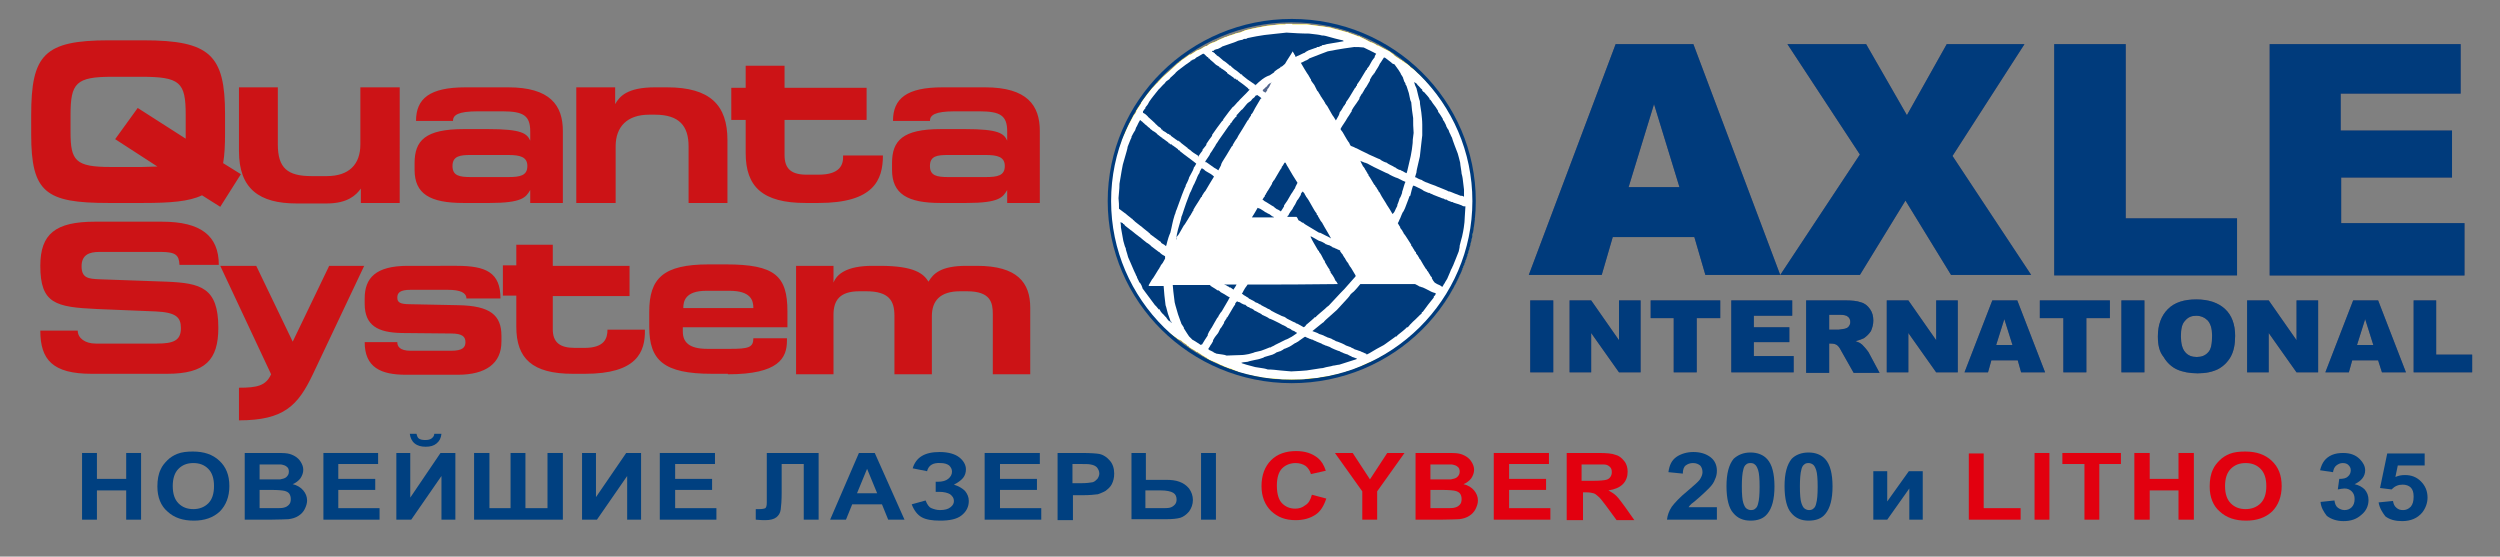 <?xml version="1.0" encoding="UTF-8"?> <!-- Generator: Adobe Illustrator 21.1.0, SVG Export Plug-In . SVG Version: 6.00 Build 0) --> <svg xmlns="http://www.w3.org/2000/svg" xmlns:xlink="http://www.w3.org/1999/xlink" id="Слой_1" x="0px" y="0px" viewBox="0 0 521 116" style="enable-background:new 0 0 521 116;" xml:space="preserve"><rect x="0" y="0" width="521" height="116" fill="#808080" stroke="none"/> <style type="text/css"> .st0{clip-path:url(#SVGID_2_);fill:#59546D;} .st1{clip-path:url(#SVGID_2_);fill:#003B7C;} .st2{clip-path:url(#SVGID_2_);fill:#004080;} .st3{clip-path:url(#SVGID_2_);fill:#E2000F;} .st4{clip-path:url(#SVGID_2_);fill-rule:evenodd;clip-rule:evenodd;fill:#CC1316;} .st5{clip-path:url(#SVGID_2_);fill-rule:evenodd;clip-rule:evenodd;fill:#FFEC00;} .st6{clip-path:url(#SVGID_2_);fill-rule:evenodd;clip-rule:evenodd;fill:#738DC7;} .st7{clip-path:url(#SVGID_2_);fill-rule:evenodd;clip-rule:evenodd;fill:#51658C;} .st8{clip-path:url(#SVGID_2_);fill-rule:evenodd;clip-rule:evenodd;fill:#FFFFFF;} .st9{clip-path:url(#SVGID_2_);fill-rule:evenodd;clip-rule:evenodd;fill:#003B7C;} .st10{clip-path:url(#SVGID_2_);fill:none;stroke:#003B7C;stroke-width:0.709;stroke-miterlimit:22.926;} </style> <g> <defs> <rect id="SVGID_1_" x="-54" y="-42" width="614" height="860"></rect> </defs> <clipPath id="SVGID_2_"> <use xlink:href="#SVGID_1_" style="overflow:visible;"></use> </clipPath> <path class="st0" d="M472.9,9.2h39.9v10.3h-25v7.7H511v9.8h-23.1v9.5h25.7v10.9h-40.6V9.2z M428.1,9.2H443v36.3h23.2v11.9h-38.1 V9.2z M372.5,9.2h16.4l8.5,14.8l8.3-14.8h16.2l-15,23.3l16.4,24.8h-16.7l-9.5-15.5l-9.5,15.5H371l16.6-25.1L372.5,9.2z M350,39 l-5.3-17.3L339.4,39H350z M353.1,49.4h-17l-2.3,7.9h-15.2l18.1-48.1h16.2L371,57.3h-15.6L353.1,49.4z"></path> <path class="st0" d="M502.9,62.6h4.8v11.3h7.5v3.7h-12.2V62.6z M494.6,71.9l-1.7-5.4l-1.7,5.4H494.6z M495.6,75.1h-5.4l-0.7,2.5 h-4.9l5.8-15h5.2l5.8,15h-5L495.6,75.1z M468.3,62.6h4.5l5.8,8.3v-8.3h4.5v15h-4.5l-5.8-8.2v8.2h-4.5V62.6z M454.5,70.1 c0,1.5,0.3,2.6,0.9,3.3c0.6,0.7,1.4,1,2.4,1c1,0,1.8-0.3,2.4-1c0.6-0.6,0.8-1.8,0.8-3.5c0-1.4-0.3-2.4-0.9-3.1 c-0.6-0.6-1.4-1-2.4-1c-1,0-1.7,0.3-2.3,1C454.7,67.5,454.5,68.6,454.5,70.1z M449.7,70.1c0-2.4,0.7-4.3,2.1-5.7 c1.4-1.4,3.4-2,5.9-2c2.6,0,4.6,0.7,6,2c1.4,1.3,2.1,3.2,2.1,5.6c0,1.8-0.3,3.2-0.9,4.3c-0.6,1.1-1.5,2-2.6,2.6 c-1.2,0.6-2.6,0.9-4.3,0.9c-1.7,0-3.2-0.3-4.3-0.8c-1.1-0.5-2.1-1.4-2.8-2.6C450,73.3,449.7,71.9,449.7,70.1z M442.1,62.6h4.8v15 h-4.8V62.6z M425.2,62.6h14.5v3.7h-4.9v11.3H430V66.3h-4.9V62.6z M419.4,71.9l-1.7-5.4l-1.7,5.4H419.4z M420.5,75.1H415l-0.7,2.5 h-4.9l5.8-15h5.2l5.8,15h-5L420.5,75.1z M393.2,62.6h4.5l5.8,8.3v-8.3h4.5v15h-4.5l-5.8-8.2v8.2h-4.5V62.6z M381.2,68.7h2 c0.2,0,0.6-0.1,1.3-0.2c0.3-0.1,0.6-0.2,0.8-0.5c0.2-0.3,0.3-0.5,0.3-0.9c0-0.5-0.2-0.9-0.5-1.1c-0.3-0.3-0.9-0.4-1.8-0.4h-2.1 V68.7z M376.4,77.6v-15h8c1.5,0,2.6,0.1,3.4,0.4c0.8,0.2,1.4,0.7,1.9,1.4c0.5,0.7,0.7,1.5,0.7,2.4c0,0.8-0.2,1.5-0.5,2.2 c-0.4,0.6-0.9,1.1-1.5,1.5c-0.4,0.2-1,0.4-1.7,0.6c0.6,0.2,1,0.4,1.2,0.6c0.2,0.1,0.4,0.4,0.8,0.8c0.3,0.4,0.6,0.7,0.7,0.9l2.3,4.3 h-5.4l-2.6-4.6c-0.3-0.6-0.6-1-0.9-1.2c-0.3-0.2-0.7-0.3-1.2-0.3h-0.4v6.1H376.4z M360.7,62.6h12.8v3.2h-8v2.4h7.4v3.1h-7.4v2.9 h8.3v3.4h-13V62.6z M344,62.6h14.5v3.7h-4.9v11.3h-4.8V66.3H344V62.6z M327.1,62.6h4.5l5.8,8.3v-8.3h4.5v15h-4.5l-5.8-8.2v8.2h-4.5 V62.6z M318.9,62.6h4.8v15h-4.8V62.6z"></path> <path class="st1" d="M472.9,9.2h39.9v10.3h-25v7.7H511v9.8h-23.1v9.5h25.7v10.9h-40.6V9.2z M428.1,9.2H443v36.3h23.2v11.9h-38.1 V9.2z M372.5,9.2h16.4l8.5,14.8l8.3-14.8h16.2l-15,23.3l16.4,24.8h-16.7l-9.5-15.5l-9.5,15.5H371l16.6-25.1L372.5,9.2z M350,39 l-5.3-17.3L339.4,39H350z M353.1,49.4h-17l-2.3,7.9h-15.2l18.1-48.1h16.2L371,57.3h-15.6L353.1,49.4z"></path> <path class="st1" d="M502.9,62.6h4.8v11.3h7.5v3.7h-12.2V62.6z M494.6,71.9l-1.7-5.4l-1.7,5.4H494.6z M495.6,75.1h-5.4l-0.7,2.5 h-4.9l5.8-15h5.2l5.8,15h-5L495.6,75.1z M468.3,62.6h4.5l5.8,8.3v-8.3h4.5v15h-4.5l-5.8-8.2v8.2h-4.5V62.6z M454.5,70.1 c0,1.5,0.3,2.6,0.9,3.3c0.6,0.7,1.4,1,2.4,1c1,0,1.8-0.3,2.4-1c0.6-0.6,0.8-1.8,0.8-3.5c0-1.4-0.3-2.4-0.9-3.1 c-0.6-0.6-1.4-1-2.4-1c-1,0-1.7,0.3-2.3,1C454.7,67.5,454.5,68.6,454.5,70.1z M449.7,70.1c0-2.4,0.7-4.3,2.1-5.7 c1.4-1.4,3.4-2,5.9-2c2.6,0,4.6,0.7,6,2c1.4,1.3,2.1,3.2,2.1,5.6c0,1.8-0.3,3.2-0.9,4.3c-0.6,1.1-1.5,2-2.6,2.6 c-1.2,0.6-2.6,0.9-4.3,0.9c-1.7,0-3.2-0.3-4.3-0.8c-1.1-0.5-2.1-1.4-2.8-2.6C450,73.3,449.7,71.9,449.7,70.1z M442.1,62.6h4.8v15 h-4.8V62.6z M425.2,62.6h14.5v3.7h-4.9v11.3H430V66.3h-4.9V62.6z M419.4,71.9l-1.7-5.4l-1.7,5.4H419.4z M420.5,75.1H415l-0.7,2.5 h-4.9l5.8-15h5.2l5.8,15h-5L420.5,75.1z M393.2,62.6h4.5l5.8,8.3v-8.3h4.5v15h-4.5l-5.8-8.2v8.2h-4.5V62.6z M381.2,68.7h2 c0.2,0,0.6-0.1,1.3-0.2c0.3-0.1,0.6-0.2,0.8-0.5c0.2-0.3,0.3-0.5,0.3-0.9c0-0.5-0.2-0.9-0.5-1.1c-0.3-0.3-0.9-0.4-1.8-0.4h-2.1 V68.7z M376.4,77.6v-15h8c1.5,0,2.6,0.1,3.4,0.4c0.8,0.2,1.4,0.7,1.9,1.4c0.5,0.7,0.7,1.5,0.7,2.4c0,0.8-0.2,1.5-0.5,2.2 c-0.4,0.6-0.9,1.1-1.5,1.5c-0.4,0.2-1,0.4-1.7,0.6c0.6,0.2,1,0.4,1.2,0.6c0.2,0.1,0.4,0.4,0.8,0.8c0.3,0.4,0.6,0.7,0.7,0.9l2.3,4.3 h-5.4l-2.6-4.6c-0.3-0.6-0.6-1-0.9-1.2c-0.3-0.2-0.7-0.3-1.2-0.3h-0.4v6.1H376.4z M360.7,62.6h12.8v3.2h-8v2.4h7.4v3.1h-7.4v2.9 h8.3v3.4h-13V62.6z M344,62.6h14.5v3.7h-4.9v11.3h-4.8V66.3H344V62.6z M327.1,62.6h4.5l5.8,8.3v-8.3h4.5v15h-4.5l-5.8-8.2v8.2h-4.5 V62.6z M318.9,62.6h4.8v15h-4.8V62.6z"></path> <polygon class="st2" points="17.1,108.3 17.1,94.4 20.2,94.4 20.2,99.8 26.3,99.8 26.3,94.4 29.4,94.4 29.4,108.3 26.3,108.3 26.3,102.2 20.2,102.2 20.2,108.3 "></polygon> <path class="st2" d="M36,101.3c0,1.6,0.4,2.8,1.2,3.6c0.8,0.8,1.8,1.2,3.1,1.2c1.2,0,2.3-0.4,3.1-1.2c0.8-0.8,1.2-2,1.2-3.6 c0-1.6-0.4-2.8-1.2-3.6c-0.8-0.8-1.8-1.2-3.1-1.2c-1.3,0-2.3,0.4-3.1,1.2C36.4,98.5,36,99.7,36,101.3 M32.8,101.4 c0-1.4,0.2-2.6,0.7-3.6c0.3-0.7,0.8-1.3,1.4-1.9c0.6-0.6,1.3-1,2-1.3c1-0.4,2.1-0.5,3.3-0.5c2.3,0,4.1,0.6,5.5,1.9 c1.4,1.3,2.1,3,2.1,5.3c0,2.2-0.7,4-2,5.3c-1.4,1.3-3.2,1.9-5.4,1.9c-2.3,0-4.1-0.6-5.5-1.9C33.5,105.4,32.8,103.6,32.8,101.4z"></path> <path class="st2" d="M54.1,102.2v3.7H57c1.1,0,1.8,0,2.1-0.1c0.5-0.1,0.8-0.3,1.1-0.6c0.3-0.3,0.4-0.7,0.4-1.2 c0-0.4-0.1-0.8-0.3-1.1c-0.2-0.3-0.6-0.5-1-0.6c-0.4-0.1-1.3-0.2-2.8-0.2H54.1z M54.1,96.7v3.2h2c1.2,0,2,0,2.3,0 c0.5-0.1,1-0.2,1.3-0.5c0.3-0.3,0.5-0.6,0.5-1.1c0-0.4-0.1-0.8-0.4-1c-0.3-0.3-0.7-0.4-1.2-0.5c-0.3,0-1.2,0-2.7,0H54.1z M51,94.4 h6.2c1.2,0,2.1,0,2.7,0.1c0.6,0.1,1.1,0.3,1.6,0.6c0.5,0.3,0.9,0.7,1.2,1.2c0.3,0.5,0.5,1,0.5,1.6c0,0.6-0.2,1.2-0.6,1.8 c-0.4,0.5-0.9,0.9-1.6,1.2c0.9,0.2,1.7,0.7,2.2,1.3c0.5,0.6,0.8,1.3,0.8,2.1c0,0.6-0.2,1.2-0.5,1.8c-0.3,0.6-0.8,1.1-1.3,1.4 c-0.6,0.4-1.3,0.6-2.1,0.7c-0.5,0-1.8,0.1-3.8,0.1H51V94.4z"></path> <polygon class="st2" points="67.4,108.3 67.4,94.4 78.8,94.4 78.8,96.7 70.5,96.7 70.5,99.8 78.2,99.8 78.2,102.1 70.5,102.1 70.5,105.9 79.1,105.9 79.1,108.3 "></polygon> <path class="st2" d="M90.5,90.4H92c-0.1,0.9-0.4,1.5-1,2c-0.6,0.5-1.3,0.7-2.3,0.7c-0.9,0-1.7-0.2-2.3-0.7c-0.6-0.5-0.9-1.2-1-2 h1.4c0.1,0.4,0.2,0.8,0.5,1c0.3,0.2,0.7,0.3,1.3,0.3c0.6,0,1-0.1,1.3-0.3C90.3,91.1,90.5,90.8,90.5,90.4 M82.6,94.4h2.9v9.3 l6.3-9.3h3.1v13.9h-2.9v-9.1l-6.3,9.1h-3.1V94.4z"></path> <polygon class="st2" points="98.8,94.4 102,94.4 102,105.9 106.4,105.9 106.4,94.4 109.5,94.4 109.5,105.9 114.1,105.9 114.1,94.4 117.3,94.4 117.3,108.3 98.8,108.3 "></polygon> <polygon class="st2" points="121.3,94.4 124.2,94.4 124.2,103.6 130.5,94.4 133.6,94.4 133.6,108.3 130.7,108.3 130.7,99.2 124.4,108.3 121.3,108.3 "></polygon> <polygon class="st2" points="137.5,108.3 137.5,94.4 149,94.4 149,96.7 140.7,96.7 140.7,99.8 148.4,99.8 148.4,102.1 140.7,102.1 140.7,105.9 149.3,105.9 149.3,108.3 "></polygon> <path class="st2" d="M159.8,94.4h10.8v13.9h-3.1V96.7h-4.6v5.9c0,1.7-0.1,2.9-0.2,3.6c-0.1,0.7-0.4,1.2-0.9,1.6 c-0.5,0.4-1.3,0.6-2.3,0.6c-0.4,0-1,0-2-0.1v-2.2l0.7,0c0.7,0,1.1-0.1,1.3-0.2c0.2-0.2,0.3-0.5,0.3-1.2l0-2.4V94.4z"></path> <path class="st2" d="M182.8,102.8l-2.1-5.1l-2.1,5.1H182.8z M188.5,108.3h-3.4l-1.3-3.2h-6.2l-1.3,3.2H173l6-13.9h3.3L188.5,108.3z "></path> <path class="st2" d="M193.2,98.2l-3-0.6c0.7-2.3,2.5-3.4,5.6-3.4c1.8,0,3.2,0.4,4.1,1.1c0.9,0.7,1.4,1.6,1.4,2.5 c0,0.7-0.2,1.3-0.6,1.8c-0.4,0.5-1.1,1-1.9,1.4c1,0.3,1.8,0.8,2.3,1.3c0.5,0.6,0.8,1.3,0.8,2.1c0,1.2-0.5,2.2-1.5,3 c-1,0.8-2.5,1.1-4.5,1.1c-1.6,0-2.9-0.2-3.8-0.7c-0.9-0.5-1.6-1.4-2.1-2.7l2.9-0.8c0.3,0.8,0.7,1.4,1.2,1.6 c0.5,0.2,1.1,0.4,1.8,0.4c1,0,1.7-0.2,2.2-0.6c0.5-0.4,0.7-0.8,0.7-1.3c0-0.6-0.3-1-0.8-1.4c-0.5-0.3-1.3-0.5-2.3-0.5h-0.7v-2.1 h0.4c1,0,1.7-0.2,2.2-0.6c0.5-0.4,0.8-0.9,0.8-1.5c0-0.5-0.2-0.9-0.6-1.3c-0.4-0.3-1-0.5-1.8-0.5C194.4,96.4,193.5,97,193.2,98.2"></path> <polygon class="st2" points="205.2,108.3 205.2,94.4 216.7,94.4 216.7,96.7 208.4,96.7 208.4,99.8 216.1,99.8 216.1,102.1 208.4,102.1 208.4,105.9 217,105.9 217,108.3 "></polygon> <path class="st2" d="M223.5,96.7v4h1.7c1.2,0,2-0.1,2.5-0.2c0.4-0.1,0.7-0.4,1-0.7c0.2-0.3,0.4-0.7,0.4-1.1c0-0.5-0.2-0.9-0.5-1.3 c-0.3-0.3-0.7-0.5-1.3-0.6c-0.4-0.1-1.1-0.1-2.2-0.1H223.5z M220.4,108.3V94.4h5c1.9,0,3.1,0.1,3.7,0.2c0.9,0.2,1.6,0.7,2.2,1.4 c0.6,0.7,0.9,1.6,0.9,2.7c0,0.9-0.2,1.6-0.5,2.2c-0.3,0.6-0.8,1-1.3,1.4c-0.5,0.3-1.1,0.5-1.6,0.7c-0.7,0.1-1.8,0.2-3.2,0.2h-2v5.2 H220.4z"></path> <path class="st2" d="M250.3,94.4h3.1v13.9h-3.1V94.4z M238.8,105.9h3c1,0,1.6,0,2-0.1c0.4-0.1,0.7-0.3,1-0.6 c0.3-0.3,0.4-0.7,0.4-1.1c0-0.6-0.2-1.1-0.7-1.4c-0.5-0.3-1.4-0.5-2.6-0.5h-3.2V105.9z M235.7,94.4h3.1v5.6h4.2 c1.1,0,2,0.1,2.8,0.4c0.8,0.3,1.4,0.7,2,1.4c0.5,0.7,0.8,1.5,0.8,2.4c0,0.9-0.3,1.7-0.8,2.4c-0.6,0.7-1.2,1.1-1.8,1.3 c-0.7,0.2-1.7,0.3-2.9,0.3h-7.3V94.4z"></path> <polygon class="st2" points="390.4,98.2 393.3,98.2 393.3,104.5 397.8,98.2 400.7,98.2 400.7,108.3 397.9,108.3 397.9,101.8 393.3,108.3 390.4,108.3 "></polygon> <path class="st2" d="M357.8,105.8v2.5h-10.4c0.1-0.9,0.4-1.8,1-2.7c0.6-0.8,1.7-2,3.3-3.3c1.3-1.1,2.2-1.9,2.5-2.3 c0.4-0.6,0.6-1.1,0.6-1.6c0-0.6-0.2-1.1-0.5-1.4c-0.4-0.3-0.8-0.5-1.5-0.5c-0.6,0-1.1,0.2-1.5,0.5c-0.4,0.3-0.6,0.9-0.6,1.7l-3-0.3 c0.2-1.5,0.7-2.5,1.7-3.2c0.9-0.6,2.1-1,3.5-1c1.5,0,2.7,0.4,3.6,1.1c0.9,0.7,1.3,1.7,1.3,2.8c0,0.6-0.1,1.2-0.4,1.8 c-0.2,0.6-0.6,1.2-1.2,1.8c-0.4,0.4-1,1-1.9,1.8c-0.9,0.8-1.5,1.3-1.8,1.5c-0.3,0.3-0.5,0.5-0.6,0.7H357.8z"></path> <path class="st2" d="M364.8,96.5c-0.4,0-0.7,0.1-0.9,0.3c-0.3,0.2-0.5,0.6-0.6,1.1c-0.2,0.7-0.3,1.9-0.3,3.5c0,1.6,0.1,2.8,0.3,3.4 c0.2,0.6,0.4,1,0.7,1.2c0.3,0.2,0.6,0.3,0.9,0.3c0.4,0,0.7-0.1,0.9-0.3c0.3-0.2,0.5-0.6,0.6-1.1c0.2-0.7,0.3-1.8,0.3-3.5 c0-1.6-0.1-2.8-0.3-3.4c-0.2-0.6-0.4-1-0.7-1.2C365.5,96.6,365.2,96.5,364.8,96.5 M364.8,94.3c1.5,0,2.7,0.5,3.5,1.4 c1,1.1,1.5,3,1.5,5.7c0,2.6-0.5,4.5-1.5,5.7c-0.8,1-2,1.4-3.5,1.4c-1.5,0-2.7-0.5-3.6-1.6c-0.9-1-1.4-2.9-1.4-5.6 c0-2.6,0.5-4.5,1.5-5.7C362.2,94.8,363.3,94.3,364.8,94.3z"></path> <path class="st2" d="M376.9,96.5c-0.4,0-0.7,0.1-0.9,0.3c-0.3,0.2-0.5,0.6-0.6,1.1c-0.2,0.7-0.3,1.9-0.3,3.5c0,1.6,0.1,2.8,0.3,3.4 c0.2,0.6,0.4,1,0.7,1.2c0.3,0.2,0.6,0.3,0.9,0.3c0.4,0,0.7-0.1,0.9-0.3c0.3-0.2,0.5-0.6,0.6-1.1c0.2-0.7,0.3-1.8,0.3-3.5 c0-1.6-0.1-2.8-0.3-3.4c-0.2-0.6-0.4-1-0.7-1.2C377.5,96.6,377.2,96.5,376.9,96.5 M376.9,94.3c1.5,0,2.7,0.5,3.5,1.4 c1,1.1,1.5,3,1.5,5.7c0,2.6-0.5,4.5-1.5,5.7c-0.8,1-2,1.4-3.5,1.4c-1.5,0-2.7-0.5-3.6-1.6c-0.9-1-1.4-2.9-1.4-5.6 c0-2.6,0.5-4.5,1.5-5.7C374.2,94.8,375.4,94.3,376.9,94.3z"></path> <path class="st2" d="M483.6,104.6l2.9-0.3c0.1,0.7,0.3,1.2,0.7,1.5c0.4,0.3,0.9,0.5,1.4,0.5c0.6,0,1.1-0.2,1.5-0.6 c0.4-0.4,0.6-1,0.6-1.7c0-0.7-0.2-1.2-0.6-1.6c-0.4-0.4-0.9-0.6-1.5-0.6c-0.4,0-0.8,0.1-1.4,0.2l0.3-2.2c0.8,0,1.4-0.1,1.8-0.5 c0.4-0.3,0.6-0.8,0.6-1.3c0-0.5-0.2-0.8-0.5-1.1c-0.3-0.3-0.7-0.4-1.2-0.4c-0.5,0-0.9,0.2-1.3,0.5c-0.4,0.3-0.6,0.8-0.7,1.4 l-2.7-0.4c0.2-0.8,0.5-1.5,0.9-2c0.4-0.5,0.9-0.9,1.6-1.2c0.7-0.3,1.5-0.4,2.3-0.4c1.5,0,2.6,0.4,3.5,1.3c0.7,0.7,1.1,1.5,1.1,2.3 c0,1.2-0.7,2.2-2.2,2.9c0.9,0.2,1.6,0.6,2.1,1.1c0.5,0.6,0.8,1.3,0.8,2.2c0,1.2-0.5,2.3-1.5,3.1c-1,0.9-2.2,1.3-3.7,1.3 c-1.4,0-2.6-0.4-3.5-1.1C484.3,106.7,483.7,105.8,483.6,104.6"></path> <path class="st2" d="M495.7,104.7l3-0.3c0.1,0.6,0.3,1.1,0.7,1.4c0.4,0.4,0.9,0.5,1.4,0.5c0.6,0,1.1-0.2,1.6-0.7 c0.4-0.5,0.6-1.1,0.6-2.1c0-0.9-0.2-1.5-0.6-1.9c-0.4-0.4-1-0.6-1.7-0.6c-0.9,0-1.6,0.3-2.3,1l-2.4-0.3l1.5-7.2h7.8V97h-5.6 l-0.5,2.4c0.7-0.3,1.3-0.4,2-0.4c1.3,0,2.4,0.4,3.3,1.3c0.9,0.9,1.4,2,1.4,3.4c0,1.1-0.4,2.2-1.1,3.1c-1,1.2-2.4,1.8-4.2,1.8 c-1.4,0-2.6-0.3-3.5-1C496.5,106.8,495.9,105.9,495.7,104.7"></path> <path class="st3" d="M273.4,103.1l3,0.8c-0.5,1.5-1.2,2.7-2.3,3.4c-1.1,0.7-2.4,1.1-4.1,1.1c-2.1,0-3.7-0.6-5.1-1.9 c-1.3-1.3-2-3-2-5.2c0-2.3,0.7-4.1,2-5.4c1.3-1.3,3.1-1.9,5.2-1.9c1.9,0,3.4,0.5,4.6,1.5c0.7,0.6,1.2,1.4,1.6,2.6l-3.1,0.7 c-0.2-0.7-0.6-1.3-1.1-1.7c-0.6-0.4-1.3-0.6-2.1-0.6c-1.1,0-2.1,0.4-2.8,1.1c-0.7,0.7-1.1,1.9-1.1,3.6c0,1.8,0.4,3,1.1,3.7 c0.7,0.7,1.6,1.1,2.7,1.1c0.8,0,1.5-0.2,2.1-0.7C272.7,104.9,273.1,104.2,273.4,103.1"></path> <polygon class="st3" points="283.9,108.3 283.9,102.4 278.2,94.4 281.9,94.4 285.5,99.9 289.1,94.4 292.7,94.4 287,102.4 287,108.3 "></polygon> <path class="st3" d="M298.1,102.2v3.7h2.9c1.1,0,1.8,0,2.1-0.1c0.5-0.1,0.8-0.3,1.1-0.6c0.3-0.3,0.4-0.7,0.4-1.2 c0-0.4-0.1-0.8-0.3-1.1c-0.2-0.3-0.6-0.5-1-0.6c-0.4-0.1-1.3-0.2-2.8-0.2H298.1z M298.1,96.7v3.2h2c1.2,0,2,0,2.3,0 c0.5-0.1,1-0.2,1.3-0.5c0.3-0.3,0.5-0.6,0.5-1.1c0-0.4-0.1-0.8-0.4-1c-0.3-0.3-0.7-0.4-1.2-0.5c-0.3,0-1.2,0-2.7,0H298.1z M295,94.4h6.2c1.2,0,2.1,0,2.7,0.1c0.6,0.1,1.1,0.3,1.6,0.6c0.5,0.3,0.9,0.7,1.2,1.2c0.3,0.5,0.5,1,0.5,1.6c0,0.6-0.2,1.2-0.6,1.8 c-0.4,0.5-0.9,0.9-1.6,1.2c0.9,0.2,1.7,0.7,2.2,1.3c0.5,0.6,0.8,1.3,0.8,2.1c0,0.6-0.2,1.2-0.5,1.8c-0.3,0.6-0.8,1.1-1.3,1.4 c-0.6,0.4-1.3,0.6-2.1,0.7c-0.5,0-1.8,0.1-3.8,0.1H295V94.4z"></path> <polygon class="st3" points="311.3,108.3 311.3,94.4 322.8,94.4 322.8,96.7 314.5,96.7 314.5,99.8 322.2,99.8 322.2,102.1 314.5,102.1 314.5,105.9 323.1,105.9 323.1,108.3 "></polygon> <path class="st3" d="M329.6,100.2h2.3c1.5,0,2.4-0.1,2.8-0.2c0.4-0.1,0.7-0.3,0.9-0.6c0.2-0.3,0.3-0.6,0.3-1c0-0.5-0.1-0.8-0.4-1.1 c-0.3-0.3-0.7-0.5-1.2-0.5c-0.3,0-1,0-2.3,0h-2.4V100.2z M326.5,108.3V94.4h6.6c1.7,0,2.9,0.1,3.6,0.4c0.8,0.2,1.3,0.7,1.8,1.3 c0.5,0.6,0.7,1.4,0.7,2.2c0,1-0.3,1.9-1,2.6c-0.7,0.7-1.7,1.1-3,1.3c0.7,0.4,1.2,0.7,1.7,1.2c0.4,0.4,1,1.2,1.8,2.3l1.9,2.7h-3.7 l-2.2-3c-0.8-1.1-1.4-1.8-1.7-2c-0.3-0.3-0.6-0.5-0.9-0.6c-0.3-0.1-0.9-0.2-1.6-0.2h-0.6v5.8H326.5z"></path> <polygon class="st3" points="410.3,108.3 410.3,94.5 413.4,94.5 413.4,105.9 421.1,105.9 421.1,108.3 "></polygon> <rect x="424" y="94.4" class="st3" width="3.1" height="13.9"></rect> <polygon class="st3" points="434.4,108.3 434.4,96.7 429.8,96.7 429.8,94.4 442,94.4 442,96.7 437.5,96.7 437.5,108.3 "></polygon> <polygon class="st3" points="444.8,108.3 444.8,94.4 448,94.4 448,99.8 454,99.8 454,94.4 457.2,94.4 457.2,108.3 454,108.3 454,102.2 448,102.2 448,108.3 "></polygon> <path class="st3" d="M463.7,101.3c0,1.6,0.4,2.8,1.2,3.6c0.8,0.8,1.8,1.2,3.1,1.2c1.2,0,2.3-0.4,3.1-1.2c0.8-0.8,1.2-2,1.2-3.6 c0-1.6-0.4-2.8-1.2-3.6c-0.8-0.8-1.8-1.2-3.1-1.2c-1.3,0-2.3,0.4-3.1,1.2C464.1,98.5,463.7,99.7,463.7,101.3 M460.5,101.4 c0-1.4,0.2-2.6,0.7-3.6c0.3-0.7,0.8-1.3,1.4-1.9c0.6-0.6,1.3-1,2-1.3c1-0.4,2.1-0.5,3.3-0.5c2.3,0,4.1,0.6,5.5,1.9 c1.4,1.3,2.1,3,2.1,5.3c0,2.2-0.7,4-2,5.3c-1.4,1.3-3.2,1.9-5.4,1.9c-2.3,0-4.1-0.6-5.5-1.9C461.2,105.4,460.5,103.6,460.5,101.4z"></path> <path class="st4" d="M201.4,55.4c-5.3,0-6.9,1.6-7.9,3.3c-1-1.6-2.8-3.3-10.1-3.3h-1.6c-5.3,0-7.4,1.7-8.1,3.5v-3.5h-7.8V78h7.8 V65.6c0-3,1.3-4.9,5.4-4.9h1.4c4.8,0,5.9,2,5.9,5.1V78h7.8V65.9c0-3.2,1.7-5.2,5.9-5.2h1.4c5,0,5.4,2.4,5.4,4.8V78h7.8V64.1 c0-5.2-2.7-8.7-11.1-8.7H201.4z M151.7,78c10.6,0,12.3-3.4,12.3-7v-0.5H157c0,1.9-1,2.2-4.8,2.2h-4.8c-3.8,0-5.1-1.4-5.1-3.6v-0.9 h21.8v-3.3c0-7.4-2.6-9.8-12.8-9.8h-3.6c-9.5,0-12.4,2.9-12.4,9.9v3.1c0,7,3,9.8,13.1,9.8H151.7z M157,64.2h-14.6 c0-1.3,0.3-3.6,4.8-3.6h4.8C156.5,60.6,157,62.6,157,64.2 M115.2,68.6v-6.9h16v-6.3h-16V51h-7.6v4.3h-2.8v6.3h2.8v6.5 c0,6.6,3.3,9.8,11.8,9.8h2.5c10.8,0,12.6-4.5,12.5-9.2h-7.8c0,1.8-0.6,3.8-4.8,3.8h-2C116.6,72.5,115.2,71.3,115.2,68.6 M76,71.3 c0,5.3,3.4,6.8,8.6,6.8h10.8c5.9,0,9.1-2.4,9.1-6.9l0-1.2c0-4.3-2.3-6.3-9.1-6.4l-9.9-0.2c-2.2,0-2.7-0.4-2.7-1.4 c0-1,0.6-1.6,2.7-1.6h7.9c2.5,0,3.8,0.6,3.8,1.8h7.1c0-5.4-3-6.8-9.1-6.8H85c-6.8,0-9,2.6-9,6.8v1.1c0,4.6,2.8,6,7.7,6.1L94,69.5 c2.4,0,3,0.7,3,1.8c0,1.1-0.6,1.8-3,1.8l-8.4,0c-2.4,0-2.8-1-2.8-1.8H76z M45.9,55.4L56.5,78c-1.1,2.4-2.9,2.8-6.7,2.8v6.8 c9.4,0,12.3-3.1,15.4-9.6l10.7-22.6h-7.3l-7.6,15.8l-7.6-15.8H45.9z M8.4,55.4c0,7.9,3.2,8.6,11.8,9l12.2,0.5 c4.3,0.2,5.3,1.2,5.3,3.5c0,2.6-1.6,3.2-5,3.2H19.9c-2.1,0-3.7-1.1-3.7-2.7H8.4c0,6.1,2.6,9,10.7,9h15.7c8,0,10.7-2.9,10.7-9.6 c0-8.4-3.7-9.3-10.8-9.6l-14-0.5C18.5,58.1,17,58,17,55.5c0-2.4,1.6-3,3.7-3h12.8c3.2,0,3.8,0.7,3.9,2.7h8.2c0-6.1-3.8-9-11.8-9 H19.8C11.6,46.2,8.4,48.7,8.4,55.4"></path> <path class="st4" d="M197.6,32.3h7.8c2.5,0,4,0.4,4,2.3c0,2-1.5,2.3-4,2.3h-7.8c-2.4,0-3.8-0.3-3.8-2.3 C193.8,32.5,195.3,32.3,197.6,32.3 M185.9,34v1.4c0,5,3.2,6.9,10.1,6.9h5.4c6.9,0,7.6-1.2,8.5-2.7v2.7h6.8v-15 c0-5.3-2.6-9.1-11.4-9.1h-8.9c-7.4,0-10.3,2.3-10.3,7h7.7c0-1.2,1-2,5.2-2h5.1c4.4,0,5.8,0.9,5.8,4.2v1.9c-0.7-1.5-1.8-2.4-8.8-2.4 h-5C188.1,26.9,185.9,29.3,185.9,34 M163.5,32.3V25h17.1v-6.7h-17.1v-4.6h-8.1v4.6h-3V25h3v6.9c0,7,3.5,10.4,12.5,10.4h2.7 c11.5,0,13.4-4.8,13.4-9.9h-8.3c0.1,2-0.7,4-5.1,4l-2.1,0C164.9,36.5,163.5,35.2,163.5,32.3 M136.5,18.2c-5.8,0-7.4,1.9-8.3,3.5 v-3.5h-8.1v24.1h8.2V30.5c0-4.1,2.4-6.6,7-6.6h1.2c5.1,0,7,2.4,7,6.6v11.8h8.1V29.2c0-7.3-3.6-11-12.6-11H136.5z M98.1,32.3h7.8 c2.5,0,4,0.4,4,2.3c0,2-1.5,2.3-4,2.3h-7.8c-2.4,0-3.8-0.3-3.8-2.3C94.3,32.5,95.9,32.3,98.1,32.3 M86.4,34v1.4 c0,5,3.2,6.9,10.2,6.9h5.4c6.9,0,7.6-1.2,8.5-2.7v2.7h6.8v-15c0-5.3-2.6-9.1-11.4-9.1H97c-7.4,0-10.3,2.3-10.3,7h7.7 c0-1.2,1-2,5.2-2h5.1c4.4,0,5.8,0.9,5.8,4.2v1.9c-0.7-1.5-1.8-2.4-8.8-2.4h-5C88.6,26.9,86.4,29.3,86.4,34 M68.1,42.4 c4.3,0,6.1-1.7,7.1-3.1v3h8.1V18.2h-8.2v11.9c0,4.2-2.4,6.6-7,6.6h-3.2c-5,0-7-1.7-7-6.6V18.2h-8.1v13.3c0,7.9,4.3,10.9,12,10.9 H68.1z M42.1,40.7l3.8,2.4l4.3-6.8L46.5,34c0.3-1.7,0.4-3.8,0.4-6.1v-4.1c0-12.3-3.1-15.4-17-15.4h-7.2c-13.5,0-16.2,3-16.2,15.6 V28c0,12.1,3,14.3,16.1,14.3h7.2C35.5,42.3,39.4,42,42.1,40.7 M38.7,28.9l-10-6.4l-4.7,6.5l8.8,5.7c-1,0-2.1,0.1-3.3,0.1h-6.4 c-7.4,0-8.4-1.3-8.4-7.3V24c0-6.7,1.1-8,8.7-8h6c8.1,0,9.3,1.1,9.3,7.9v3.5C38.7,27.9,38.7,28.5,38.7,28.9"></path> <path class="st5" d="M267.2,79.1C267.2,79,267.2,79,267.2,79.1c-0.9-0.2-1.7-0.2-2.5-0.2c-1.2-0.2-1.2-0.2-1.6-0.2 c-0.6-0.2-1.3-0.2-4.3-0.9c-0.8-0.3-0.8-0.3-1-0.5c-0.1,0-0.2,0-0.2,0c-0.4-0.2-0.8-0.3-1.1-0.5c-0.1,0-0.2,0-0.2,0 c-1.4-0.5-1.4-0.5-1.6-0.7c-0.1,0-0.2,0-0.2,0c-0.9-0.5-1-0.5-1.2-0.6c-0.3-0.1-0.6-0.3-1.2-0.5c-0.5-0.3-0.5-0.3-0.7-0.5 c-0.2,0-0.3-0.2-0.9-0.5c-0.5-0.4-0.8-0.5-1-0.7c-0.1,0-0.2,0-0.2,0c-0.1-0.1-0.2-0.2-0.2-0.2c-0.9-0.5-1-0.6-1.3-0.8 c-0.1-0.1-0.1-0.2-0.1-0.2c-0.1,0-0.2,0-0.2,0c-0.1-0.1-0.1-0.2-0.1-0.2c-0.4-0.3-0.8-0.5-1.1-0.8c-0.1-0.1-0.2-0.2-0.2-0.2 c-0.1,0-0.2,0-0.2,0c-0.1-0.1-0.2-0.2-0.2-0.2c-0.1,0-0.2,0-0.2,0c-0.1-0.1-0.2-0.2-0.2-0.2c-0.5-0.3-0.9-0.6-1.3-0.9 c-0.1-0.1-0.2-0.2-0.2-0.2c-0.1,0-0.2,0-0.2,0c-0.1-0.2-0.1-0.2-0.2-0.2c-0.1-0.2-0.3-0.2-0.3-0.3c-0.2-0.2-0.2-0.2-0.5-0.3 c-1.1-1.2-1.1-1.2-1.2-1.2c-0.1-0.2-0.2-0.2-0.3-0.4c-0.2-0.1-0.2-0.2-0.4-0.3c-0.5-0.6-0.6-0.7-0.6-0.8c-0.5-0.6-0.5-0.6-0.6-0.8 c-0.2-0.1-0.4-0.5-0.5-0.5c-0.1-0.1-0.1-0.2-0.1-0.2c-0.1,0-0.3-0.4-0.5-0.5c-0.1-0.1-0.1-0.2-0.1-0.2c-0.1,0-0.3-0.4-0.5-0.5 c0-0.1,0-0.2,0-0.2c-0.2-0.2-0.3-0.4-0.5-0.5c0-0.1,0-0.2,0-0.2c-0.2-0.2-0.2-0.2-0.8-1c0-0.2-0.2-0.5-0.2-0.6 c-0.5-0.9-0.5-1-0.8-1.3c0-0.2-0.2-0.5-0.2-0.6c-0.2-0.3-0.3-0.6-0.5-0.9c0-0.1,0-0.2,0-0.2c-0.4-0.7-0.4-0.7-0.5-1 c-0.2-0.2-0.4-0.9-0.5-1.1c0-0.1,0-0.2,0-0.2c-0.1-0.1-0.2-0.2-0.2-0.2c-0.5-1.2-0.5-1.6-1.1-3.2c0-0.2,0-0.2-0.3-1.5 c-0.2-0.4-0.2-0.7-0.5-2.1c-0.2-1.2-0.2-2.3-0.3-3.4c0-1.6,0-3.1,0-4.7c0-0.6,0-1.2,0.1-1.9c0.2-0.7,0.2-1.5,0.5-3 c0-0.1,0-0.2,0-0.4c0.3-1.2,0.6-2.5,1-3.8c0.5-1.3,0.5-1.3,0.7-1.8c0-0.1,0-0.2,0-0.2c0.2-0.2,0.2-0.6,0.7-1.4 c0.6-1.4,0.6-1.4,1.9-3.8c0.2-0.2,0.2-0.2,0.5-0.7c0,0,0-0.1,0-0.2c0.3-0.5,0.6-0.9,1-1.5c0,0,0-0.1,0-0.2c0.4-0.5,0.5-0.8,2.3-3 c0.2-0.1,0.8-0.9,1.2-1.2c0.1-0.2,0.3-0.3,0.9-1c1.4-1.3,3.3-3,3.4-3.1c0.1,0,0.2,0,0.2-0.1c0,0,0-0.1,0.1-0.2c0,0,0.1,0,0.2,0 c0,0,0-0.1,0.1-0.2c0.9-0.6,0.9-0.6,1.7-1.2c0,0,0.1,0,0.2,0c0.5-0.3,0.9-0.6,1.4-0.9c0.2,0,0.5-0.2,0.8-0.3c0.3-0.2,0.6-0.4,1-0.6 c0,0,0.1,0,0.2,0c0.5-0.4,0.5-0.4,1.2-0.7c0.2,0,0.5-0.2,0.8-0.3c0.2-0.2,1.6-0.7,1.9-0.9c0.1,0,0.2,0,0.2,0 c0.2-0.2,1.6-0.5,1.9-0.7c0.4-0.1,0.7-0.2,0.9-0.2c0.4-0.2,0.8-0.3,1.2-0.5c0.2,0,0.5-0.2,4.4-0.9c0.9-0.1,1.8-0.2,2.7-0.3 c0.4,0,0.8,0,1.2,0c0,0,0,0,0-0.1c0.5,0,0.9,0,1.4,0c0,0,0,0,0,0.1c1,0,2,0,3.1,0c3.8,0.5,3.8,0.5,5,0.7c0.4,0.2,0.9,0.2,3.2,0.9 c0.1,0,0.2,0,0.2,0c0.2,0.2,1.4,0.5,2.3,0.9c0.1,0,0.2,0,0.2,0c0.2,0.2,0.7,0.3,2.3,1.2c0.2,0,0.5,0.2,0.6,0.2 c0.3,0.2,0.5,0.2,0.8,0.5c0,0,0.1,0,0.2,0c0.7,0.4,1.5,0.8,2.3,1.2c0.8,0.6,1.1,0.8,1.1,0.9c1.3,0.9,1.3,0.9,1.6,1 c0,0,0,0.1,0.1,0.2c0,0,0.1,0,0.2,0c0,0.1,0.1,0.2,0.2,0.2c0.9,0.6,0.9,0.6,0.9,0.7c0.1,0,0.2,0,0.2,0.1c0.1,0.2,0.1,0.2,0.7,0.6 c0.1,0,0.2,0.2,0.3,0.2c0.4,0.4,0.5,0.5,0.7,0.7c0.1,0,1.5,1.3,1.9,1.9c0.2,0.1,0.2,0.2,0.4,0.3c0.1,0.2,0.2,0.2,0.3,0.5 c0.3,0.3,0.3,0.3,0.5,0.4c0.3,0.5,0.5,0.5,1.4,1.9c0.1,0,0.2,0.2,0.3,0.4c0,0.1,0.5,0.7,0.8,1.1c0,0,0,0.1,0,0.2 c0.2,0.2,0.4,0.5,0.5,0.7c0,0.2,0.2,0.3,0.3,0.6c0.2,0.2,0.2,0.3,0.4,0.5c0.3,0.6,0.5,0.8,1.1,2.1c0.5,0.8,0.5,0.9,0.7,1.2 c0,0.2,0.2,0.5,0.2,0.6c0.1,0.1,0.2,0.2,0.2,0.3c0.1,0.4,0.2,0.6,0.7,1.9c0.1,0.1,0.1,0.3,0.6,1.6c0.2,0.6,0.3,1.2,0.5,1.9 c0.5,3,0.5,3,0.8,5.6c0,0.7,0,1.4,0.1,2.1c0,0,0,0,0.1,0c0,1.5,0,3,0,4.5c0,0,0,0-0.1,0c-0.1,1-0.2,2-0.3,3c-0.5,2.1-0.9,3.9-1,4 c0,0.1,0,0.2,0,0.2c-0.3,0.6-0.4,1-0.5,1.2c0,0.1,0,0.2,0,0.2c-0.2,0.5-0.3,0.9-0.5,1.4c-0.2,0.5-0.5,0.9-0.7,1.4 c0,0.1,0,0.2,0,0.2c-0.3,0.6-0.5,0.9-0.5,1.1c-0.2,0.3-0.2,0.5-0.5,0.8c0,0.2-0.2,0.5-0.2,0.6c-0.1,0.1-0.2,0.2-0.3,0.4 c0,0.2-0.2,0.3-0.3,0.6c-0.2,0.2-1.2,1.9-1.4,2.1c0,0.2-0.2,0.3-0.3,0.6c0,0-0.1,0-0.2,0.1c-0.1,0.2-0.2,0.4-0.4,0.6 c0,0-0.1,0-0.2,0.1c-0.4,0.5-0.9,1.2-1.3,1.8c-0.9,1-1,1.2-1.2,1.2c-0.1,0.2-0.5,0.5-1.3,1.4c-1.7,1.5-1.7,1.5-1.8,1.6 c0,0-0.1,0-0.2,0c-0.5,0.5-0.6,0.6-1.6,1.4c0,0-0.1,0-0.2,0c0,0,0,0.1-0.1,0.2c-0.5,0.3-0.5,0.3-0.8,0.5c0,0-0.1,0-0.2,0 c-0.5,0.4-0.5,0.4-0.8,0.5c0,0,0,0.1-0.1,0.2c0,0-0.1,0-0.2,0c-0.1,0.1-0.2,0.2-0.2,0.2c-0.2,0-0.2,0-0.3,0.2c-1,0.5-2,1.1-3.1,1.7 c-0.2,0-0.5,0.2-0.6,0.2c-0.1,0.1-0.2,0.2-0.3,0.2c-0.1,0-0.2,0-0.2,0c-1.3,0.6-1.6,0.7-1.9,0.9c-0.6,0.2-0.7,0.3-1,0.4 c-0.2,0.2-0.6,0.2-0.9,0.4c-0.4,0.1-0.7,0.2-0.9,0.2c-0.1,0-0.2,0.1-0.3,0.2c-2,0.5-3,0.6-3.5,0.8c-0.4,0-1.3,0.2-1.7,0.2 c-0.3,0.1-0.6,0.2-0.9,0.2c-0.8,0-1.6,0.1-2.4,0.2c0,0,0,0,0,0.1C270.1,79.1,268.6,79.1,267.2,79.1"></path> <path class="st6" d="M269.1,77.4C269.1,77.4,269.1,77.4,269.1,77.4c-0.8-0.1-1.6-0.1-2.3-0.2c-0.9-0.1-1.7-0.2-2.6-0.2 c-0.6-0.2-0.6-0.2-2.6-0.5c-1.9-0.5-1.9-0.5-2.8-0.8c0,0,0,0-0.1-0.1c0.3-0.1,0.3-0.1,1.3-0.2c0.5-0.2,0.8-0.2,2.5-0.6 c0.5-0.2,0.8-0.2,1-0.4c0.4-0.1,0.4-0.1,1.7-0.5c0.4-0.2,0.5-0.2,0.9-0.5c0.2,0,0.5-0.2,0.7-0.2c0.3-0.2,0.5-0.2,0.8-0.5 c0.2,0,0.5-0.2,0.8-0.3c0.5-0.2,0.9-0.5,1.5-0.9c0.2,0,0.3-0.2,0.6-0.3c0.2-0.2,0.3-0.2,1.4-1c0.1,0,0.2,0,0.2,0 c0.2,0.2,0.5,0.2,0.8,0.4c0.2,0,0.4,0.2,0.7,0.2c0.2,0.2,0.5,0.2,0.8,0.4c0.3,0.1,0.5,0.2,1,0.4c0.2,0.2,0.5,0.2,0.8,0.4 c0.2,0,0.5,0.2,0.9,0.3c0.2,0.2,1.9,0.9,2.1,0.9c0.2,0.2,0.5,0.2,0.8,0.4c0.3,0.1,0.5,0.2,0.9,0.3c0.2,0.2,0.7,0.3,0.9,0.5 c0.2,0,0.5,0.2,0.9,0.3c0,0,0,0,0.1,0.1c-0.3,0.1-0.5,0.2-3.7,1.2c-0.3,0-1,0.2-1.3,0.2c-0.5,0.2-1.2,0.2-2.1,0.5 c-0.4,0-2.5,0.4-3.4,0.5C271.1,77.3,271.1,77.3,269.1,77.4"></path> <path class="st6" d="M255.6,74.1C255.6,74.1,255.6,74.1,255.6,74.1c-0.4-0.2-0.9-0.2-2.1-0.4c-0.4-0.2-0.4-0.2-0.5-0.2 c-0.1-0.1-0.2-0.2-0.2-0.2c-0.2,0-0.3-0.2-0.7-0.3c-0.2-0.2-0.2-0.2-0.3-0.2c0-0.2,0.2-0.3,0.5-0.9c0.2-0.2,0.3-0.5,0.5-0.8 c0,0,0-0.1,0-0.2c0.5-0.9,0.7-1,0.9-1.3c0.2-0.2,0.2-0.3,0.6-1.1c0.2-0.2,0.2-0.2,0.8-1.2c0,0,0-0.1,0-0.2c0.2-0.2,0.3-0.5,0.5-0.7 c0-0.2,0-0.2,0.2-0.3c1.4-2.4,1.4-2.4,1.6-2.6c0,0,0-0.1,0-0.2c0.1-0.2,0.2-0.3,0.4-0.5c0.2,0.1,0.4,0.2,0.6,0.2 c0.2,0.2,0.5,0.3,0.9,0.5c0,0,0.1,0,0.2,0c0.2,0.2,0.2,0.2,0.6,0.5c0,0,0.1,0,0.2,0c0.1,0.1,0.2,0.2,0.2,0.2c0.2,0,0.8,0.3,0.9,0.5 c0.7,0.3,0.9,0.5,1,0.5c0.3,0.2,0.5,0.2,0.6,0.4c1,0.5,1.2,0.5,1.5,0.8c0.2,0,0.5,0.2,0.8,0.3c1.9,0.9,2,1.1,2.2,1.1 c0.3,0.2,0.5,0.2,0.8,0.5c0.3,0.1,0.8,0.3,0.9,0.5c0.5,0.2,0.6,0.2,0.9,0.5c0,0,0.1,0,0.2,0c0,0,0,0.1-0.1,0.2c-1,0.7-1,0.7-2,1.2 c-0.2,0-1.2,0.6-2.5,1.2c-0.2,0.2-0.7,0.3-0.9,0.5c-0.1,0-0.2,0-0.2,0c-0.5,0.2-1.2,0.5-1.8,0.7c-0.5,0.1-0.9,0.2-1.3,0.3 c-0.4,0.2-0.7,0.2-1.3,0.4c-0.5,0.1-1.1,0.2-1.7,0.2C257.3,74,256.5,74.1,255.6,74.1"></path> <path class="st6" d="M284.8,73.9c0,0,0-0.1-0.1-0.2c-0.2,0-0.4-0.2-1-0.4c-0.1-0.1-0.2-0.1-0.5-0.2c-0.3-0.1-0.5-0.2-0.9-0.3 c-0.2-0.2-0.7-0.3-0.9-0.5c-0.2,0-0.5-0.2-0.9-0.3c-0.2-0.2-1.9-0.9-2.1-0.9c-0.2-0.2-0.9-0.4-0.9-0.5c-0.3-0.1-0.5-0.2-0.9-0.3 c-0.1-0.1-0.5-0.2-0.8-0.4c-0.3-0.1-0.5-0.2-0.9-0.3c-0.2-0.2-0.9-0.4-1.4-0.6c1.9-1.5,1.9-1.6,2.4-1.9c0.1-0.2,0.1-0.2,2.7-2.5 c2-2.2,2.1-2.3,2.3-2.5c0.2-0.2,0.4-0.5,0.6-0.8c0.4-0.3,0.5-0.5,0.6-0.5c0.5-0.5,0.9-1,1.4-1.6c3.8,0,7.6,0,11.4,0 c0.3,0.2,0.5,0.2,0.9,0.5c0.2,0,0.5,0.2,0.7,0.2c0.4,0.2,0.5,0.2,1.8,0.9c0.2,0.1,0.5,0.2,0.9,0.3c0,0.1,0,0.2-0.1,0.4 c-0.1,0.1-0.2,0.2-0.3,0.3c0,0,0,0.1,0,0.2c-0.8,1-1.6,2-2.3,3c0,0-0.1,0-0.2,0.1c0,0,0,0.1,0,0.2c-0.5,0.4-1.2,1.2-1.8,1.7 c-0.5,0.5-0.9,0.9-1.1,1.2c0,0-0.1,0-0.2,0c-0.1,0.2-1.6,1.4-2,1.7c0,0,0,0.1-0.1,0.2c0,0-0.1,0-0.2,0c-0.5,0.4-1,0.7-2.5,1.8 c-1,0.5-2,1.1-3,1.7C285.6,73.5,285.6,73.5,284.8,73.9"></path> <path class="st6" d="M250.2,71.9c0-0.1-0.3-0.2-0.7-0.5c-0.3-0.2-0.6-0.4-1-0.6c-0.2-0.2-0.5-0.5-0.7-0.7c-0.3-0.5-0.5-0.7-1.1-1.7 c0,0,0-0.1,0-0.2c-0.2-0.2-0.3-0.5-0.5-0.7c0-0.2-0.2-0.5-0.2-0.6c-0.2-0.5-0.3-0.9-0.5-1.4c-0.2-0.8-0.5-1.6-0.7-2.5 c-0.3-2.4-0.3-2.4-0.4-3.6c2.6,0,5.1,0,7.8,0c0,0,0,0.1,0.1,0.2c1,0.6,1,0.6,1.4,0.9c0,0,0.1,0,0.2,0c0.2,0.1,0.3,0.2,0.5,0.4 c0.8,0.4,1.3,0.8,1.9,1.1c-0.2,0.2-0.2,0.3-0.3,0.5c-0.5,0.9-0.6,1-1.4,2.4c-0.2,0.2-0.2,0.2-0.7,1c0,0.2,0,0.2-0.2,0.3 c-0.5,0.9-0.6,1-1.2,2.1c-0.2,0.2-0.2,0.3-0.3,0.5c-0.2,0.2-0.3,0.5-0.5,0.9c0,0,0,0.1,0,0.2c-0.4,0.6-0.8,1.2-1.2,1.9 C250.3,71.8,250.3,71.8,250.2,71.9"></path> <path class="st6" d="M271.7,68.2c-1.4-0.8-1.4-0.8-1.6-0.8c-0.1-0.1-0.2-0.2-0.2-0.2c-0.2,0-0.5-0.2-1.7-0.8 c-0.2-0.2-0.3-0.2-0.6-0.4c-0.2,0-0.5-0.2-0.6-0.2c-0.3-0.2-0.5-0.2-2-1c-0.2-0.2-0.3-0.2-0.6-0.4c-0.2,0-0.3-0.2-1-0.5 c-0.3-0.2-0.5-0.2-0.8-0.5c0,0-0.1,0-0.2,0c-0.1-0.1-0.2-0.2-0.2-0.2c-0.6-0.2-0.6-0.2-0.8-0.4c-1.2-0.6-1.2-0.6-1.3-0.8 c-0.2,0-0.3-0.2-0.9-0.5c-0.1-0.1-0.2-0.2-0.4-0.3c0.2-0.2,0.2-0.4,0.7-1.2c0.2-0.2,0.2-0.3,0.5-0.7c6.2,0,12.5,0,18.8-0.1 c-0.2-0.3-0.2-0.5-0.5-0.7c0-0.2-0.2-0.3-0.2-0.5c-0.2-0.4-0.5-0.8-0.8-1.2c0,0,0-0.1,0-0.2c-0.1-0.1-0.2-0.2-0.2-0.2 c0,0,0-0.1,0-0.2c-0.3-0.4-0.3-0.4-1-1.6c0,0,0-0.1,0-0.2c-0.1-0.1-0.2-0.2-0.2-0.2c-0.6-1.2-0.6-1.2-1-1.7c0-0.2,0-0.2-0.2-0.3 c-0.9-1.6-1.1-1.8-1.6-2.9c0.1,0,0.2,0,0.2,0c0.5,0.3,1.1,0.6,1.6,0.9c0.2,0,0.5,0.2,0.6,0.2c0.3,0.2,0.5,0.2,0.8,0.5 c0.2,0,0.4,0.2,0.7,0.2c0.3,0.2,0.5,0.2,0.8,0.5c0.1,0,0.2,0,0.2,0c0.2,0.2,0.5,0.2,0.8,0.4c0.3,0.1,0.3,0.1,0.5,0.2 c0,0.1,0,0.2,0,0.2c0.2,0.2,0.3,0.5,0.5,0.6c0,0.2,0.2,0.3,0.3,0.6c0.1,0.1,0.2,0.2,0.2,0.2c0,0.2,0.2,0.3,0.3,0.6 c0.2,0.2,0.2,0.3,0.4,0.5c0,0.2,0.2,0.3,0.3,0.6c0.2,0.2,0.2,0.2,1.2,1.9c0,0,0,0.1,0,0.2c-0.3,0.4-0.5,0.5-2.3,2.6 c-0.2,0.2-0.9,0.9-3.3,3.5c-0.2,0.1-0.2,0.2-0.4,0.3c-0.1,0.2-2.3,1.9-2.3,2.1c0,0-0.1,0-0.2,0c-0.1,0.2-0.9,0.8-1.2,1.1 c-0.2,0.2-0.4,0.3-0.6,0.5C272,68.1,271.8,68.1,271.7,68.2"></path> <path class="st6" d="M244.2,67.3c-0.5-0.3-0.5-0.5-0.7-0.5c-0.1-0.2-0.2-0.2-0.5-0.7c-0.2-0.1-0.5-0.6-0.8-0.8 c-0.2-0.2-0.4-0.5-0.6-0.9c0,0,0,0-0.1,0.1c-0.3-0.3-0.5-0.7-0.8-0.9c-0.9-1.2-1.7-2.3-2.6-3.5c0-0.2-0.2-0.5-0.2-0.6 c-0.2-0.3-0.2-0.5-0.5-0.7c0-0.2-0.5-0.9-0.5-1.2c-0.2-0.2-0.2-0.5-0.4-0.8c-0.1-0.3-0.4-0.8-0.4-0.9c-0.2-0.4-0.7-1.7-1-2.3 c-0.3-1.2-0.5-1.5-0.5-1.9c-0.2-0.3-0.2-0.5-0.5-1.5c-0.2-0.9-0.3-1.9-0.5-2.8c0-0.3,0-0.7-0.1-1.1c0.3,0.1,0.5,0.2,0.5,0.2 c0,0,0,0.1,0.1,0.2c0.1,0,0.2,0,0.2,0.1c0.1,0.2,0.1,0.2,1.4,1.2c0.1,0,0.2,0.2,1.8,1.4c0.1,0,0.2,0.2,1.5,1.2 c0.1,0,0.9,0.6,0.9,0.7c1.5,1.1,1.5,1.2,1.8,1.3c0,0.1,0.2,0.2,0.3,0.3c0.2,0.2,0.5,0.3,0.8,0.5c0,0.2,0,0.3,0,0.5 c-0.2,0.4-0.3,0.5-0.5,0.9c-0.2,0.2-0.2,0.3-0.4,0.5c0,0.2-0.2,0.3-0.3,0.6c-0.2,0.2-1.3,2.2-1.5,2.3c-0.2,0.4-0.5,0.8-0.7,1.2 c0,0,0,0.1,0,0.2c1,0,2,0,3.1,0c0.1,1.3,0.2,2.6,0.4,4c0.2,0.5,0.3,1.2,0.5,1.8c0.2,0.5,0.3,0.9,0.5,1.4c0,0.1,0,0.2,0,0.2 C244.1,67,244.1,67,244.2,67.3"></path> <path class="st7" d="M257,60.4c0-0.1,0-0.1-0.6-0.5c0,0-0.1,0-0.2,0c-0.1-0.1-0.2-0.2-0.2-0.2c-0.2,0-0.3-0.2-0.6-0.3 c-0.2,0-0.2,0-0.2-0.1c0.8,0,1.6,0,2.5,0C257.5,59.7,257.3,60,257,60.4"></path> <path class="st6" d="M300.4,59.7c0-0.1-0.6-0.4-0.9-0.5c-0.2-0.1-0.3-0.2-0.5-0.3c-0.2-0.2-0.4-0.5-0.6-0.9c0,0,0-0.1,0-0.2 c-0.1-0.1-0.2-0.2-0.3-0.3c0-0.2-0.2-0.3-0.5-0.9c-0.1-0.1-0.2-0.2-0.2-0.2c0-0.2,0-0.2-0.2-0.3c-0.4-0.6-0.8-1.3-1.2-2 c-0.1-0.1-0.2-0.2-0.2-0.2c0-0.2-0.2-0.3-0.3-0.6c-0.2-0.2-0.2-0.3-0.4-0.5c0,0,0-0.1,0-0.2c-0.1-0.1-0.2-0.2-0.3-0.3 c0-0.2-0.2-0.3-0.5-0.9c-0.1-0.1-0.2-0.2-0.2-0.2c0,0,0-0.1,0-0.2c-0.3-0.4-1.2-2-1.6-2.4c0-0.2-0.2-0.3-0.3-0.6 c-0.2-0.2-0.2-0.3-0.4-0.5c0,0,0-0.1,0-0.2c-0.2-0.2-0.3-0.5-0.5-0.8c0.2-0.2,0.3-0.7,0.5-1c0.2-0.6,0.4-0.9,0.5-1.2 c0.2-0.2,0.3-0.5,0.5-0.9c0.7-1.9,0.8-2,0.9-2.4c0-0.1,0.1-0.2,0.2-0.2c0.1-0.5,0.5-2,0.6-2.1c0.1,0,0.2,0,0.4,0.1 c1.2,0.6,1.5,0.7,1.7,0.9c0.3,0.2,0.7,0.3,1.1,0.5c0.1,0,0.2,0,0.2,0c0.2,0.2,0.5,0.2,0.8,0.4c2,0.8,2,0.8,2.2,0.8 c0.1,0.1,0.2,0.2,0.4,0.2c0.1,0,0.2,0,0.2,0c0.2,0.2,0.2,0.2,1,0.5c0.1,0,0.2,0,0.2,0c0.2,0.2,0.6,0.2,1.9,0.7 c0.2,0.1,0.3,0.2,0.5,0.2c0.1,0,0.2,0,0.3,0c-0.1,2.1-0.2,2.6-0.2,3.3c-0.2,1.9-0.4,2.4-0.5,3c-0.2,0.6-0.3,1.2-0.5,1.9 c0,0.3,0,0.3-0.2,1.2c-0.5,1.2-0.6,1.6-1.2,3c-0.1,0.1-0.1,0.3-0.4,0.8c-0.1,0.3-0.2,0.5-0.8,1.9c-0.5,0.8-0.5,0.8-0.5,0.9 c-0.1,0.1-0.2,0.2-0.2,0.2c0,0.2-0.2,0.3-0.3,0.6C300.5,59.7,300.5,59.7,300.4,59.7"></path> <path class="st6" d="M243,51.3c-0.2-0.2-0.5-0.4-0.9-0.6c-0.1-0.1-0.2-0.2-0.2-0.3c-0.5-0.3-0.8-0.6-2.2-1.6c0,0,0-0.1-0.1-0.2 c-0.1,0-0.2,0-0.2-0.1c-0.1-0.2-0.1-0.2-0.2-0.2c-1.3-1-1.4-1.2-1.5-1.2c-1.3-1-1.3-1-1.4-1.2c-0.1,0-0.2,0-0.2-0.1 c-0.1-0.2-0.1-0.2-0.2-0.2c-1.3-1-1.4-1.2-1.5-1.2c-0.4-0.3-0.8-0.6-1.2-0.9c0-0.7,0-1.4-0.1-2.2c0.2-2.3,0.2-2.3,0.2-3 c0.5-3,0.5-3,0.7-4c0.8-2.8,1-3.4,1-3.7c0.5-1.2,0.6-1.6,0.8-1.9c0-0.1,0-0.2,0-0.2c0.2-0.3,0.2-0.5,0.8-1.4c0-0.2,0.2-0.5,0.2-0.6 c0.2-0.2,0.2-0.5,0.8-1.5c0.2,0.2,0.2,0.2,0.5,0.4c0,0.1,0.5,0.4,0.5,0.5c0.5,0.3,0.5,0.5,1,0.8c0.1,0.2,0.4,0.4,0.5,0.4 c0,0.1,0.1,0.2,0.2,0.2c0.4,0.2,0.9,0.6,0.9,0.7c0.9,0.7,0.9,0.7,1,0.7c0,0.1,0.1,0.2,0.2,0.2c0.3,0.2,0.7,0.5,1.1,0.8 c0,0,0,0.1,0.1,0.2c0,0,0.1,0,0.2,0c0,0.1,0.1,0.2,0.2,0.2c0,0,0.1,0,0.2,0c0,0.1,0.1,0.2,0.2,0.2c0.3,0.2,0.7,0.5,1.1,0.8 c0,0,0,0.1,0.1,0.2c0,0,0.1,0,0.2,0c0,0,0,0.1,0.1,0.2c1.1,0.9,2.3,1.7,3.4,2.6c-0.2,0.3-0.2,0.5-0.5,0.8c0,0.2-0.2,0.5-0.2,0.6 c-0.3,0.5-0.6,1.2-0.8,1.5c0,0.2-0.2,0.5-0.2,0.6c-0.2,0.4-0.2,0.5-0.5,1c0,0.1,0,0.2,0,0.2c-0.2,0.2-1.2,2.9-1.9,4.9 c-0.2,0.3-0.2,0.8-0.4,1.1c-0.5,1.6-0.5,2.1-0.9,3.7C243.3,49.8,243.1,51.2,243,51.3"></path> <path class="st6" d="M245.1,49.9c0.1-0.7,0.2-1.4,0.4-2.1c0.5-1.8,0.7-2.3,0.7-2.6c0.2-0.3,0.5-1.7,1.8-5c0.2-0.2,0.7-1.7,0.9-1.9 c0.1-0.3,0.4-0.8,0.6-1.4c0.2-0.4,0.2-0.5,0.5-0.9c0-0.2,0-0.2,0.4-0.9c0.2,0,0.2,0,0.6,0.3c0,0.1,0.5,0.4,0.7,0.5 c0.4,0.2,0.9,0.5,1.3,0.9c-0.9,1.5-1,1.6-1.8,3c-0.2,0.2-0.2,0.2-0.7,1c0,0.2,0,0.2-0.2,0.3c-0.5,0.9-1.1,1.7-1.6,2.6 c0,0,0,0.1,0,0.2c-0.1,0.1-0.2,0.2-0.2,0.2c0,0.2-0.2,0.3-0.3,0.6c-0.2,0.2-1.3,2.2-1.5,2.3c-0.8,1.4-0.9,1.6-1.1,1.9 c-0.2,0.2-0.2,0.3-0.4,0.5C245.2,49.9,245.2,49.9,245.1,49.9"></path> <path class="st6" d="M277.4,49.7c-0.2-0.2-1.6-0.8-2.3-1.2c0,0-0.1,0-0.2,0c-3.2-1.9-3.2-1.9-3.3-2.1c0,0-0.1,0-0.2,0 c-0.4-0.3-0.4-0.3-0.8-0.5c-0.1-0.2-0.2-0.5-0.4-0.7c-0.6,0-1.2,0-1.9,0c0-0.2,0-0.2,0.2-0.3c0.2-0.5,0.5-0.9,0.9-1.4 c0-0.2,0.2-0.3,0.3-0.6c0.2-0.2,0.2-0.3,0.6-1.1c0.2-0.2,0.2-0.2,0.8-1.2c0,0,0-0.1,0-0.2c0.1-0.2,0.2-0.3,0.4-0.5 c0.2,0.2,0.2,0.3,0.4,0.5c0,0.2,0.2,0.3,0.3,0.6c0.2,0.2,0.2,0.3,0.5,0.7c1.3,2.3,1.3,2.3,1.7,2.8c0,0,0,0.1,0,0.2 c0.1,0.1,0.2,0.2,0.3,0.3c0,0,0,0.1,0,0.2c0.1,0.1,0.2,0.2,0.2,0.2c0,0.2,0.2,0.3,0.3,0.6c0.2,0.2,0.2,0.3,0.4,0.5 c0,0.2,0.2,0.3,0.3,0.6C276.1,47.4,277.3,49.5,277.4,49.7C277.4,49.6,277.4,49.6,277.4,49.7"></path> <path class="st6" d="M260.9,45.3c0.4-0.6,0.8-1.3,1.2-2c0.1,0.1,0.3,0.1,0.5,0.2c0.3,0.2,0.5,0.3,0.8,0.5c0.2,0.2,0.3,0.2,0.5,0.3 c0.3,0.2,0.5,0.3,0.6,0.3c0.2,0.2,0.5,0.3,0.6,0.5c0,0,0.1,0,0.2,0c0.1,0.1,0.2,0.2,0.2,0.2C264,45.3,262.5,45.3,260.9,45.3"></path> <path class="st6" d="M290.2,44.6c-0.9-1.6-1.1-1.7-1.4-2.3c-0.9-1.4-1-1.6-1.3-2.2c-0.1-0.1-0.2-0.2-0.2-0.2c0-0.2-0.2-0.3-0.5-0.9 c-0.1-0.1-0.2-0.2-0.2-0.2c0-0.2,0-0.2-0.2-0.3c-1-1.7-1-1.7-1.2-1.9c0,0,0-0.1,0-0.2c-0.1-0.1-0.2-0.2-0.2-0.2 c0-0.2-0.2-0.3-0.3-0.6c-0.2-0.2-0.2-0.3-0.3-0.5c-0.2-0.3-0.2-0.3-0.4-0.5c0-0.2-0.2-0.3-0.5-1.1c0.3,0.2,0.5,0.2,0.9,0.4 c0.2,0,0.5,0.2,0.6,0.2c0.3,0.2,0.6,0.3,1.3,0.7c0.3,0.1,2.8,1.4,3,1.4c0.2,0.2,1.7,0.9,1.9,0.9c1.2,0.6,1.2,0.6,1.7,0.8 c-0.2,0.3-0.5,1.6-0.7,2.1c0,0.1,0,0.2,0,0.2c-0.2,0.5-0.3,0.9-0.5,1.1c-0.1,0.4-0.4,1.2-0.5,1.4c0,0.1,0,0.2,0,0.2 c-0.5,0.9-0.5,1.2-0.8,1.5C290.3,44.5,290.3,44.5,290.2,44.6"></path> <path class="st6" d="M266.9,44.1c0-0.1-0.1-0.2-0.2-0.2c-0.3-0.2-0.5-0.3-0.6-0.3c-0.2-0.2-0.5-0.3-0.6-0.5c-0.6-0.3-1.4-0.9-2-1.2 c-0.1-0.1-0.2-0.2-0.4-0.3c0.3-0.5,0.3-0.5,0.5-0.7c0,0,0-0.1,0-0.2c0.1-0.1,0.2-0.2,0.2-0.2c0-0.2,0.2-0.3,0.3-0.6 c0.2-0.2,0.3-0.5,1-1.6c0,0,0-0.1,0-0.2c0.1-0.1,0.2-0.2,0.2-0.2c0-0.2,0-0.2,0.2-0.3c1.4-2.4,1.4-2.4,1.6-2.6c0,0,0-0.1,0-0.2 c0.2-0.2,0.2-0.2,0.6-0.9c0,0,0.1,0,0.2,0c0.2,0.3,0.2,0.5,0.5,0.9c0.6,1.1,1.3,2.2,2,3.3c-0.3,0.6-0.5,0.9-0.5,1.1 c-0.2,0.2-0.6,1-0.8,1.2c-0.8,1.4-0.9,1.6-1.5,2.4c0,0,0,0.1,0,0.2C267.4,43.3,267.2,43.7,266.9,44.1"></path> <path class="st6" d="M305.1,41c-0.2-0.1-0.3-0.2-0.5-0.2c-0.1,0-0.2,0-0.2,0c-0.8-0.3-1.6-0.6-2.3-0.9c-0.1,0-0.2,0-0.2,0 c-0.2-0.2-2.7-1.1-2.8-1.2c-1.5-0.5-1.7-0.7-1.9-0.7c-0.4-0.2-0.7-0.3-0.9-0.5c-0.2,0-0.5-0.2-0.6-0.2c-0.3-0.2-0.5-0.2-0.5-0.3 c-0.1,0-0.2,0-0.3-0.1c0.1-0.3,0.2-0.6,0.3-1c0-0.3,0-0.3,0.7-3.3c0.2-1.5,0.3-3,0.5-4.4c0-0.7,0-1.4,0-2.2c0-0.9-0.1-1.7-0.2-2.6 c-0.3-1.9-0.3-1.9-0.3-2.3c-0.2-0.5-0.5-1.9-0.7-2.7c-0.3-0.6-0.3-0.6-0.5-1.3c0.3,0.2,0.3,0.2,0.5,0.3c0.1,0.2,0.2,0.2,0.3,0.4 c0.2,0.1,0.4,0.5,0.9,0.9c0,0,0,0.1,0,0.2c0.2,0.2,0.3,0.3,0.5,0.4c0.1,0.2,0.3,0.3,1,1.2c0,0,0,0.1,0,0.2c0,0,0.1,0,0.2,0.1 c0.2,0.3,0.4,0.5,0.4,0.6c0.7,0.9,0.7,0.9,1.2,1.7c0,0,0,0.1,0,0.2c0.2,0.2,0.9,1.3,1,1.5c0,0,0,0.1,0,0.2c0.1,0.1,0.2,0.2,0.2,0.2 c0.3,0.6,0.5,0.9,0.5,1.1c0.2,0.3,0.2,0.5,0.5,0.8c0,0.2,0.2,0.5,0.2,0.6c0.2,0.3,0.2,0.5,0.5,1c0,0.2,1,2.8,1.2,3.3 c0.2,0.6,0.3,1.2,0.5,1.9c0,0.4,0.3,1.9,0.3,2.3c0.2,0.7,0.2,0.7,0.5,3.3C305.1,39.7,305.1,40.4,305.1,41"></path> <path class="st6" d="M293.1,36.1c-0.3-0.2-0.5-0.2-0.7-0.4c-0.3-0.1-0.3-0.1-0.6-0.3c-0.1,0-0.2,0-0.2,0c-0.3-0.2-0.5-0.2-0.8-0.5 c-0.2,0-0.3-0.2-1-0.5c-0.3-0.2-0.5-0.2-0.8-0.5c-0.2,0-0.5-0.2-0.6-0.2c-0.3-0.2-0.5-0.2-0.8-0.5c-0.6-0.2-0.9-0.4-2.3-1 c-0.5-0.3-0.9-0.4-2.6-1.3c-0.2,0-0.3-0.2-1.2-0.5c-0.2-0.3-0.3-0.5-0.3-0.6c-0.2-0.2-0.8-1.2-0.9-1.4c-0.5-0.9-0.5-0.9-0.9-1.4 c0-0.1,0-0.2,0-0.2c0.5-0.9,0.7-1,1.5-2.4c0.2-0.2,0.6-1,0.8-1.2c0,0,0-0.1,0-0.2c0.5-0.9,0.7-1,1.6-2.4c0,0,0-0.1,0-0.2 c0.5-0.9,0.5-0.9,0.7-1c0,0,0-0.1,0-0.2c0.1-0.1,0.2-0.2,0.2-0.2c0-0.2,0.2-0.3,0.3-0.6c0.2-0.2,0.2-0.2,1-1.6c0,0,0-0.1,0-0.2 c0.5-0.9,0.5-0.9,0.7-1c0-0.2,0-0.2,0.2-0.3c0.6-1.1,0.8-1.2,1.2-2.1c0.2-0.2,0.2-0.3,0.8-1.2c0,0,0.1,0,0.2,0 c0.9,0.7,1.5,1.1,1.5,1.2c0.2,0.1,0.4,0.2,0.5,0.2c0.7,0.9,1.2,1.7,1.3,1.9c0,0.2,0.2,0.3,0.5,0.9c0,0.2,0.2,0.5,0.2,0.7 c0.1,0.2,0.2,0.3,0.3,0.5c0,0.1,0,0.2,0,0.2c0.2,0.2,0.2,0.2,0.7,1.8c0.3,1.5,0.3,1.5,0.5,1.9c0.1,1.1,0.2,2.2,0.4,3.3 c0,1,0,2,0.1,3.1c-0.2,1.5-0.2,1.5-0.2,2.1c-0.1,0.9-0.2,1.8-0.4,2.7C293.2,36,293.2,36,293.1,36.1"></path> <path class="st6" d="M253.9,35.5c-0.2-0.1-0.2-0.2-0.8-0.5c-0.4-0.3-0.7-0.5-1.7-1.2c0,0-0.1,0-0.2,0c0,0,0-0.1,0-0.2 c0.7-1.1,0.9-1.2,1-1.6c0.3-0.4,0.5-0.7,0.6-0.9c0.3-0.5,0.5-0.7,0.6-1c0.3-0.4,0.5-0.7,0.6-0.9c0.9-1.3,0.9-1.3,2.1-3 c0.1-0.1,0.2-0.2,0.3-0.3c0,0,0-0.1,0-0.2c0,0,0.1,0,0.2-0.1c0.3-0.5,0.3-0.5,0.9-1.2c0.1,0,0.2-0.1,0.2-0.2c0,0,0-0.1,0-0.2 c0.2-0.1,1-1.2,1.2-1.2c0.9-1.1,1-1.2,1.1-1.3c0.2-0.1,0.2-0.2,0.7-0.5c0.1-0.2,0.2-0.2,0.3-0.4c0.2-0.1,0.2-0.2,0.4-0.3 c0.1-0.2,0.2-0.2,0.3-0.4c0.1,0,0.2,0,0.3-0.1c0.4,0.3,0.5,0.3,0.9,0.7c0,0-0.1,0-0.2,0.1c-1.2,2-1.3,2.2-1.6,2.8 c-0.1,0.2-0.2,0.3-0.4,0.5c0,0,0,0.1,0,0.2c-0.2,0.2-0.3,0.5-0.5,0.7c0,0.2,0,0.2-0.2,0.3c-1.7,2.9-1.9,3-2.2,3.7 c-0.2,0.2-0.8,1.2-0.9,1.4c0,0.2,0,0.2-0.2,0.3c-1.7,2.9-1.9,3-2.2,3.7C254.5,34.4,254.5,34.4,253.9,35.5"></path> <path class="st6" d="M249.7,32.6c0-0.1,0-0.2-0.1-0.2c-0.5-0.3-1.4-0.9-1.4-1c-0.3-0.2-0.3-0.2-0.7-0.5c-0.1-0.2-0.1-0.2-0.2-0.2 c-1.3-1-1.3-1-1.4-1.2c0,0-0.1,0-0.2,0c0-0.1-0.1-0.2-0.2-0.2c0,0-0.1,0-0.2,0c0-0.1-0.1-0.2-0.2-0.2c-0.3-0.2-0.7-0.5-1.1-0.8 c0,0,0-0.1-0.1-0.2c0,0-0.1,0-0.2,0c0-0.1-0.1-0.2-0.2-0.2c0,0-0.1,0-0.2,0c0-0.1-0.1-0.2-0.2-0.2c-0.2-0.2-0.5-0.3-0.8-0.5 c0,0,0-0.1-0.1-0.2c-0.1,0-0.2,0-0.2-0.1c0,0,0-0.1-0.1-0.2c-0.2-0.2-0.5-0.3-0.7-0.5c0,0,0-0.1-0.1-0.2c-0.1,0-0.2,0-0.2-0.1 c-0.1-0.2-1.5-1.4-1.6-1.5c-0.1-0.2-0.5-0.5-0.6-0.6c-0.2-0.1-0.3-0.2-0.5-0.3c0-0.1,0-0.2,0-0.3c0.2-0.2,0.3-0.5,0.5-0.6 c0,0,0-0.1,0-0.2c0.5-0.6,0.5-0.6,0.8-1.2c0.6-0.9,1.3-1.7,2-2.6c0.2-0.1,0.8-0.9,1.2-1.2c0.1-0.2,0.2-0.2,0.3-0.4 c0.2-0.1,0.2-0.2,0.7-0.5c0.1-0.2,0.2-0.2,0.3-0.4c0.2-0.1,0.2-0.2,0.9-0.8c0.1-0.2,0.5-0.5,0.6-0.6c1.7-1.3,1.7-1.3,2.6-1.9 c0,0,0-0.1,0.1-0.2c0,0,0.1,0,0.2,0c0.1-0.1,0.2-0.2,0.2-0.2c0,0,0.1,0,0.2,0c0.2-0.1,0.3-0.2,0.5-0.4c0.4-0.2,0.9-0.5,1.4-0.8 c0.2,0,0.2,0,0.4,0.2c0.2,0.2,0.4,0.4,0.5,0.5c0.1,0,0.2,0,0.2,0.1c0,0,0,0.1,0.1,0.2c0.1,0,0.2,0,0.2,0.1c0.1,0.2,0.5,0.4,1.2,1.1 c0.2,0.2,0.5,0.3,0.8,0.5c0,0,0,0.1,0.1,0.2c0,0,0.1,0,0.2,0c0,0.1,0.1,0.2,0.2,0.2c0.9,0.6,0.9,0.6,0.9,0.7c0.1,0,0.2,0,0.2,0.1 c0,0,0,0.1,0.1,0.2c0.4,0.3,0.9,0.6,1.3,0.9c0,0.1,0.1,0.2,0.2,0.2c0,0,0.1,0,0.2,0c0,0.1,0.1,0.2,0.2,0.2c0,0,0.1,0,0.2,0 c0,0,0,0.1,0.1,0.2c0.7,0.5,1.4,1,2.1,1.6c0,0,0,0.1,0.1,0.2c0.1,0,0.2,0,0.2,0.1c-0.6,0.7-2.3,2.3-2.3,2.4c-0.2,0.1-1,1.2-1.2,1.2 c-0.4,0.5-1,1.2-2,2.6c0,0,0,0.1,0,0.2c0,0-0.1,0-0.2,0.1c-0.7,0.9-1.4,1.9-2.1,2.9c0,0,0,0.1,0,0.2c-0.4,0.5-0.8,1.1-1.2,1.7 c0,0,0,0.1,0,0.2c-0.2,0.3-0.5,0.6-0.8,1c0,0,0,0.1,0,0.2c-0.4,0.5-0.4,0.5-0.8,1.1c0,0.1,0,0.2-0.1,0.3 C249.9,32.6,249.8,32.6,249.7,32.6"></path> <path class="st6" d="M278.4,25.1c-0.2-0.3-0.3-0.5-0.5-0.8c-0.2-0.2-0.5-0.8-1.3-2.2c-0.2-0.2-0.2-0.3-0.4-0.5 c0-0.2-0.2-0.3-0.3-0.6c-0.2-0.2-0.5-0.8-0.7-1c0-0.2-0.2-0.3-0.5-0.9c-0.1-0.1-0.2-0.2-0.2-0.2c-0.2-0.4-0.4-0.8-0.6-1.2 c-0.2-0.3-0.5-0.6-0.7-1c0,0,0-0.1,0-0.2c-0.1-0.1-0.2-0.2-0.2-0.2c0-0.2-0.2-0.3-0.3-0.6c-0.2-0.2-1.5-2.4-1.6-2.6 c0.6-0.2,0.9-0.5,1.1-0.5c0.3-0.2,0.5-0.2,0.6-0.4c2.5-1,2.9-1.1,3.9-1.5c0.6-0.1,2.4-0.5,5.5-0.9c0.6,0,1.3,0,2,0.1 c2.2,1.1,2.3,1.1,2.6,1.3c-0.1,0.1-0.1,0.2-0.3,0.5c0,0,0,0.1,0,0.2c-0.2,0.3-0.5,0.6-0.7,1c-0.2,0.4-0.3,0.5-0.5,0.9 c-0.2,0.2-0.2,0.3-0.4,0.5c0,0.2,0,0.2-0.2,0.3c-1.2,2-1.3,2.2-1.9,3c0,0,0,0.1,0,0.2c-0.1,0.1-0.2,0.2-0.2,0.2 c0,0.2,0,0.2-0.2,0.3c-1.2,2-1.3,2.2-1.9,3c0,0,0,0.1,0,0.2c-0.1,0.1-0.2,0.2-0.2,0.2c0,0.2,0,0.2-0.2,0.3 c-0.5,0.9-0.7,1.2-0.9,1.4C279.1,23.9,279,24.1,278.4,25.1"></path> <path class="st6" d="M263.7,19.3c-0.2-0.1-0.3-0.2-0.5-0.3c0-0.1,0-0.2-0.1-0.2c0.4-0.3,0.5-0.5,0.6-0.5c0,0,0-0.1,0.1-0.2 c0.1,0,0.2,0,0.2-0.1c0.1-0.2,0.2-0.2,0.3-0.4c0.2-0.1,0.2-0.1,0.2-0.2c0,0,0.1,0,0.2,0c0.2-0.2,0.2-0.2,0.3-0.3 c-0.1,0.2-0.2,0.4-0.5,1c-0.1,0.2-0.2,0.3-0.4,0.5c0,0,0,0.1,0,0.2C263.8,19.2,263.8,19.3,263.7,19.3"></path> <path class="st6" d="M261.6,17.8c0,0,0-0.1,0-0.2c0,0-0.1,0-0.2,0c0-0.1-0.1-0.2-0.2-0.2c-0.8-0.5-1.6-1.1-2.3-1.7 c0,0,0-0.1-0.1-0.2c0,0-0.1,0-0.2,0c-0.2-0.2-0.2-0.2-0.2-0.2c-0.6-0.5-0.7-0.6-1.2-0.9c-0.6-0.5-0.6-0.5-0.7-0.7c0,0-0.1,0-0.2,0 c-0.2-0.2-0.2-0.2-0.2-0.2c-0.6-0.5-0.7-0.6-1.2-0.9c-0.9-0.8-1-0.9-1.1-0.9c-0.3-0.2-0.3-0.2-0.4-0.4c-0.1,0-0.2,0-0.2-0.1 c0-0.1-0.1-0.2-0.2-0.2c-0.1-0.1-0.2-0.2-0.4-0.2c0-0.2,0-0.2,0.1-0.2c0,0,0.1,0,0.2,0c0.1-0.1,0.2-0.2,0.2-0.2 c0.3-0.1,0.5-0.2,0.7-0.2c0.4-0.2,0.7-0.3,0.9-0.5c1.4-0.5,3-1,3.3-1.2c0.4-0.1,0.7-0.2,0.9-0.2c0.2-0.1,0.3-0.2,0.5-0.2 c0.1,0,0.2,0,0.3,0c0.2-0.1,0.3-0.2,0.5-0.2c0.2,0,0.6-0.2,3.3-0.6c1.5-0.2,3-0.3,4.6-0.5c1.6,0.1,3.1,0.2,4.7,0.2 c1.6,0.2,2,0.2,2.7,0.4c0.2,0,0.5,0,0.8,0.1c0.6,0.2,3.3,0.9,3.5,0.9c0.2,0.1,0.2,0.1,0.2,0.2c-2.4,0.4-2.9,0.5-3.5,0.6 c-0.3,0.1-0.6,0.2-0.9,0.2c-0.1,0-0.2,0.1-0.2,0.2c-0.1,0-0.2,0-0.2,0c-0.2,0.1-0.3,0.2-0.5,0.2c-0.1,0-0.2,0-0.2,0 c-0.1,0.1-0.2,0.2-0.4,0.2c-0.5,0.2-0.9,0.3-1.4,0.5c-0.3,0.2-0.5,0.2-0.8,0.5c-0.2,0-1.2,0.6-1.6,0.7c-0.1,0-0.2,0.1-0.2,0.2 c-0.1-0.1-0.2-0.2-0.2-0.2c0,0,0-0.1,0-0.2c-0.1-0.1-0.2-0.2-0.2-0.2c0-0.2-0.2-0.3-0.3-0.6c-0.5,0.9-1.1,1.7-1.6,2.6 c-0.3,0.3-0.6,0.5-0.7,0.6c0,0-0.1,0-0.2,0c0,0,0,0.1-0.1,0.2c-0.4,0.2-0.8,0.5-1.2,0.8c0,0,0,0.1-0.1,0.2 c-0.3,0.2-0.6,0.4-0.9,0.6C263.6,16,262.6,16.8,261.6,17.8"></path> <path class="st5" d="M267.2,79.1C267.2,79,267.2,79,267.2,79.1c-0.9-0.2-1.7-0.2-2.5-0.2c-1.2-0.2-1.2-0.2-1.6-0.2 c-0.6-0.2-1.3-0.2-4.3-0.9c-0.8-0.3-0.8-0.3-1-0.5c-0.1,0-0.2,0-0.2,0c-0.4-0.2-0.8-0.3-1.1-0.5c-0.1,0-0.2,0-0.2,0 c-1.4-0.5-1.4-0.5-1.6-0.7c-0.1,0-0.2,0-0.2,0c-0.9-0.5-1-0.5-1.2-0.6c-0.3-0.1-0.6-0.3-1.2-0.5c-0.5-0.3-0.5-0.3-0.7-0.5 c-0.2,0-0.3-0.2-0.9-0.5c-0.5-0.4-0.8-0.5-1-0.7c-0.1,0-0.2,0-0.2,0c-0.1-0.1-0.2-0.2-0.2-0.2c-0.9-0.5-1-0.6-1.3-0.8 c-0.1-0.1-0.1-0.2-0.1-0.2c-0.1,0-0.2,0-0.2,0c-0.1-0.1-0.1-0.2-0.1-0.2c-0.4-0.3-0.8-0.5-1.1-0.8c-0.1-0.1-0.2-0.2-0.2-0.2 c-0.1,0-0.2,0-0.2,0c-0.1-0.1-0.2-0.2-0.2-0.2c-0.1,0-0.2,0-0.2,0c-0.1-0.1-0.2-0.2-0.2-0.2c-0.5-0.3-0.9-0.6-1.3-0.9 c-0.1-0.1-0.2-0.2-0.2-0.2c-0.1,0-0.2,0-0.2,0c-0.1-0.2-0.1-0.2-0.2-0.2c-0.1-0.2-0.3-0.2-0.3-0.3c-0.2-0.2-0.2-0.2-0.5-0.3 c-1.1-1.2-1.1-1.2-1.2-1.2c-0.1-0.2-0.2-0.2-0.3-0.4c-0.2-0.1-0.2-0.2-0.4-0.3c-0.5-0.6-0.6-0.7-0.6-0.8c-0.5-0.6-0.5-0.6-0.6-0.8 c-0.2-0.1-0.4-0.5-0.5-0.5c-0.1-0.1-0.1-0.2-0.1-0.2c-0.1,0-0.3-0.4-0.5-0.5c-0.1-0.1-0.1-0.2-0.1-0.2c-0.1,0-0.3-0.4-0.5-0.5 c0-0.1,0-0.2,0-0.2c-0.2-0.2-0.3-0.4-0.5-0.5c0-0.1,0-0.2,0-0.2c-0.2-0.2-0.2-0.2-0.8-1c0-0.2-0.2-0.5-0.2-0.6 c-0.5-0.9-0.5-1-0.8-1.3c0-0.2-0.2-0.5-0.2-0.6c-0.2-0.3-0.3-0.6-0.5-0.9c0-0.1,0-0.2,0-0.2c-0.4-0.7-0.4-0.7-0.5-1 c-0.2-0.2-0.4-0.9-0.5-1.1c0-0.1,0-0.2,0-0.2c-0.1-0.1-0.2-0.2-0.2-0.2c-0.5-1.2-0.5-1.6-1.1-3.2c0-0.2,0-0.2-0.3-1.5 c-0.2-0.4-0.2-0.7-0.5-2.1c-0.2-1.2-0.2-2.3-0.3-3.4c0-1.6,0-3.1,0-4.7c0-0.6,0-1.2,0.1-1.9c0.2-0.7,0.2-1.5,0.5-3 c0-0.1,0-0.2,0-0.4c0.3-1.2,0.6-2.5,1-3.8c0.5-1.3,0.5-1.3,0.7-1.8c0-0.1,0-0.2,0-0.2c0.2-0.2,0.2-0.6,0.7-1.4 c0.6-1.4,0.6-1.4,1.9-3.8c0.2-0.2,0.2-0.2,0.5-0.7c0,0,0-0.1,0-0.2c0.3-0.5,0.6-0.9,1-1.5c0,0,0-0.1,0-0.2c0.4-0.5,0.5-0.8,2.3-3 c0.2-0.1,0.8-0.9,1.2-1.2c0.1-0.2,0.3-0.3,0.9-1c1.4-1.3,3.3-3,3.4-3.1c0.1,0,0.2,0,0.2-0.1c0,0,0-0.1,0.1-0.2c0,0,0.1,0,0.2,0 c0,0,0-0.1,0.1-0.2c0.9-0.6,0.9-0.6,1.7-1.2c0,0,0.1,0,0.2,0c0.5-0.3,0.9-0.6,1.4-0.9c0.2,0,0.5-0.2,0.8-0.3c0.3-0.2,0.6-0.4,1-0.6 c0,0,0.1,0,0.2,0c0.5-0.4,0.5-0.4,1.2-0.7c0.2,0,0.5-0.2,0.8-0.3c0.2-0.2,1.6-0.7,1.9-0.9c0.1,0,0.2,0,0.2,0 c0.2-0.2,1.6-0.5,1.9-0.7c0.4-0.1,0.7-0.2,0.9-0.2c0.4-0.2,0.8-0.3,1.2-0.5c0.2,0,0.5-0.2,4.4-0.9c0.9-0.1,1.8-0.2,2.7-0.3 c0.4,0,0.8,0,1.2,0c0,0,0,0,0-0.1c0.5,0,0.9,0,1.4,0c0,0,0,0,0,0.1c1,0,2,0,3.1,0c3.8,0.5,3.8,0.5,5,0.7c0.4,0.2,0.9,0.2,3.2,0.9 c0.1,0,0.2,0,0.2,0c0.2,0.2,1.4,0.5,2.3,0.9c0.1,0,0.2,0,0.2,0c0.2,0.2,0.7,0.3,2.3,1.2c0.2,0,0.5,0.2,0.6,0.2 c0.3,0.2,0.5,0.2,0.8,0.5c0,0,0.1,0,0.2,0c0.7,0.4,1.5,0.8,2.3,1.2c0.8,0.6,1.1,0.8,1.1,0.9c1.3,0.9,1.3,0.9,1.6,1 c0,0,0,0.1,0.1,0.2c0,0,0.1,0,0.2,0c0,0.1,0.1,0.2,0.2,0.2c0.9,0.6,0.9,0.6,0.9,0.7c0.1,0,0.2,0,0.2,0.1c0.1,0.2,0.1,0.2,0.7,0.6 c0.1,0,0.2,0.2,0.3,0.2c0.4,0.4,0.5,0.5,0.7,0.7c0.1,0,1.5,1.3,1.9,1.9c0.2,0.1,0.2,0.2,0.4,0.3c0.1,0.2,0.2,0.2,0.3,0.5 c0.3,0.3,0.3,0.3,0.5,0.4c0.3,0.5,0.5,0.5,1.4,1.9c0.1,0,0.2,0.2,0.3,0.4c0,0.1,0.5,0.7,0.8,1.1c0,0,0,0.1,0,0.2 c0.2,0.2,0.4,0.5,0.5,0.7c0,0.2,0.2,0.3,0.3,0.6c0.2,0.2,0.2,0.3,0.4,0.5c0.3,0.6,0.5,0.8,1.1,2.1c0.5,0.8,0.5,0.9,0.7,1.2 c0,0.2,0.2,0.5,0.2,0.6c0.1,0.1,0.2,0.2,0.2,0.3c0.1,0.4,0.2,0.6,0.7,1.9c0.1,0.1,0.1,0.3,0.6,1.6c0.2,0.6,0.3,1.2,0.5,1.9 c0.5,3,0.5,3,0.8,5.6c0,0.7,0,1.4,0.1,2.1c0,0,0,0,0.1,0c0,1.5,0,3,0,4.5c0,0,0,0-0.1,0c-0.1,1-0.2,2-0.3,3c-0.5,2.1-0.9,3.9-1,4 c0,0.1,0,0.2,0,0.2c-0.3,0.6-0.4,1-0.5,1.2c0,0.1,0,0.2,0,0.2c-0.2,0.5-0.3,0.9-0.5,1.4c-0.2,0.5-0.5,0.9-0.7,1.4 c0,0.1,0,0.2,0,0.2c-0.3,0.6-0.5,0.9-0.5,1.1c-0.2,0.3-0.2,0.5-0.5,0.8c0,0.2-0.2,0.5-0.2,0.6c-0.1,0.1-0.2,0.2-0.3,0.4 c0,0.2-0.2,0.3-0.3,0.6c-0.2,0.2-1.2,1.9-1.4,2.1c0,0.2-0.2,0.3-0.3,0.6c0,0-0.1,0-0.2,0.1c-0.1,0.2-0.2,0.4-0.4,0.6 c0,0-0.1,0-0.2,0.1c-0.4,0.5-0.9,1.2-1.3,1.8c-0.9,1-1,1.2-1.2,1.2c-0.1,0.2-0.5,0.5-1.3,1.4c-1.7,1.5-1.7,1.5-1.8,1.6 c0,0-0.1,0-0.2,0c-0.5,0.5-0.6,0.6-1.6,1.4c0,0-0.1,0-0.2,0c0,0,0,0.1-0.1,0.2c-0.5,0.3-0.5,0.3-0.8,0.5c0,0-0.1,0-0.2,0 c-0.5,0.4-0.5,0.4-0.8,0.5c0,0,0,0.1-0.1,0.2c0,0-0.1,0-0.2,0c-0.1,0.1-0.2,0.2-0.2,0.2c-0.2,0-0.2,0-0.3,0.2c-1,0.5-2,1.1-3.1,1.7 c-0.2,0-0.5,0.2-0.6,0.2c-0.1,0.1-0.2,0.2-0.3,0.2c-0.1,0-0.2,0-0.2,0c-1.3,0.6-1.6,0.7-1.9,0.9c-0.6,0.2-0.7,0.3-1,0.4 c-0.2,0.2-0.6,0.2-0.9,0.4c-0.4,0.1-0.7,0.2-0.9,0.2c-0.1,0-0.2,0.1-0.3,0.2c-2,0.5-3,0.6-3.5,0.8c-0.4,0-1.3,0.2-1.7,0.2 c-0.3,0.1-0.6,0.2-0.9,0.2c-0.8,0-1.6,0.1-2.4,0.2c0,0,0,0,0,0.1C270.1,79.1,268.6,79.1,267.2,79.1"></path> <path class="st6" d="M269.1,77.4C269.1,77.4,269.1,77.4,269.1,77.4c-0.8-0.1-1.6-0.1-2.3-0.2c-0.9-0.1-1.7-0.2-2.6-0.2 c-0.6-0.2-0.6-0.2-2.6-0.5c-1.9-0.5-1.9-0.5-2.8-0.8c0,0,0,0-0.1-0.1c0.3-0.1,0.3-0.1,1.3-0.2c0.5-0.2,0.8-0.2,2.5-0.6 c0.5-0.2,0.8-0.2,1-0.4c0.4-0.1,0.4-0.1,1.7-0.5c0.4-0.2,0.5-0.2,0.9-0.5c0.2,0,0.5-0.2,0.7-0.2c0.3-0.2,0.5-0.2,0.8-0.5 c0.2,0,0.5-0.2,0.8-0.3c0.5-0.2,0.9-0.5,1.5-0.9c0.2,0,0.3-0.2,0.6-0.3c0.2-0.2,0.3-0.2,1.4-1c0.1,0,0.2,0,0.2,0 c0.2,0.2,0.5,0.2,0.8,0.4c0.2,0,0.4,0.2,0.7,0.2c0.2,0.2,0.5,0.2,0.8,0.4c0.3,0.1,0.5,0.2,1,0.4c0.2,0.2,0.5,0.2,0.8,0.4 c0.2,0,0.5,0.2,0.9,0.3c0.2,0.2,1.9,0.9,2.1,0.9c0.2,0.2,0.5,0.2,0.8,0.4c0.3,0.1,0.5,0.2,0.9,0.3c0.2,0.2,0.7,0.3,0.9,0.5 c0.2,0,0.5,0.2,0.9,0.3c0,0,0,0,0.1,0.1c-0.3,0.1-0.5,0.2-3.7,1.2c-0.3,0-1,0.2-1.3,0.2c-0.5,0.2-1.2,0.2-2.1,0.5 c-0.4,0-2.5,0.4-3.4,0.5C271.1,77.3,271.1,77.3,269.1,77.4"></path> <path class="st6" d="M255.6,74.1C255.6,74.1,255.6,74.1,255.6,74.1c-0.4-0.2-0.9-0.2-2.1-0.4c-0.4-0.2-0.4-0.2-0.5-0.2 c-0.1-0.1-0.2-0.2-0.2-0.2c-0.2,0-0.3-0.2-0.7-0.3c-0.2-0.2-0.2-0.2-0.3-0.2c0-0.2,0.2-0.3,0.5-0.9c0.2-0.2,0.3-0.5,0.5-0.8 c0,0,0-0.1,0-0.2c0.5-0.9,0.7-1,0.9-1.3c0.2-0.2,0.2-0.3,0.6-1.1c0.2-0.2,0.2-0.2,0.8-1.2c0,0,0-0.1,0-0.2c0.2-0.2,0.3-0.5,0.5-0.7 c0-0.2,0-0.2,0.2-0.3c1.4-2.4,1.4-2.4,1.6-2.6c0,0,0-0.1,0-0.2c0.1-0.2,0.2-0.3,0.4-0.5c0.2,0.1,0.4,0.2,0.6,0.2 c0.2,0.2,0.5,0.3,0.9,0.5c0,0,0.1,0,0.2,0c0.2,0.2,0.2,0.2,0.6,0.5c0,0,0.1,0,0.2,0c0.1,0.1,0.2,0.2,0.2,0.2c0.2,0,0.8,0.3,0.9,0.5 c0.7,0.3,0.9,0.5,1,0.5c0.3,0.2,0.5,0.2,0.6,0.4c1,0.5,1.2,0.5,1.5,0.8c0.2,0,0.5,0.2,0.8,0.3c1.9,0.9,2,1.1,2.2,1.1 c0.3,0.2,0.5,0.2,0.8,0.5c0.3,0.1,0.8,0.3,0.9,0.5c0.5,0.2,0.6,0.2,0.9,0.5c0,0,0.1,0,0.2,0c0,0,0,0.1-0.1,0.2c-1,0.7-1,0.7-2,1.2 c-0.2,0-1.2,0.6-2.5,1.2c-0.2,0.2-0.7,0.3-0.9,0.5c-0.1,0-0.2,0-0.2,0c-0.5,0.2-1.2,0.5-1.8,0.7c-0.5,0.1-0.9,0.2-1.3,0.3 c-0.4,0.2-0.7,0.2-1.3,0.4c-0.5,0.1-1.1,0.2-1.7,0.2C257.3,74,256.5,74.1,255.6,74.1"></path> <path class="st6" d="M284.8,73.9c0,0,0-0.1-0.1-0.2c-0.2,0-0.4-0.2-1-0.4c-0.1-0.1-0.2-0.1-0.5-0.2c-0.3-0.1-0.5-0.2-0.9-0.3 c-0.2-0.2-0.7-0.3-0.9-0.5c-0.2,0-0.5-0.2-0.9-0.3c-0.2-0.2-1.9-0.9-2.1-0.9c-0.2-0.2-0.9-0.4-0.9-0.5c-0.3-0.1-0.5-0.2-0.9-0.3 c-0.1-0.1-0.5-0.2-0.8-0.4c-0.3-0.1-0.5-0.2-0.9-0.3c-0.2-0.2-0.9-0.4-1.4-0.6c1.9-1.5,1.9-1.6,2.4-1.9c0.1-0.2,0.1-0.2,2.7-2.5 c2-2.2,2.1-2.3,2.3-2.5c0.2-0.2,0.4-0.5,0.6-0.8c0.4-0.3,0.5-0.5,0.6-0.5c0.5-0.5,0.9-1,1.4-1.6c3.8,0,7.6,0,11.4,0 c0.3,0.2,0.5,0.2,0.9,0.5c0.2,0,0.5,0.2,0.7,0.2c0.4,0.2,0.5,0.2,1.8,0.9c0.2,0.1,0.5,0.2,0.9,0.3c0,0.1,0,0.2-0.1,0.4 c-0.1,0.1-0.2,0.2-0.3,0.3c0,0,0,0.1,0,0.2c-0.8,1-1.6,2-2.3,3c0,0-0.1,0-0.2,0.1c0,0,0,0.1,0,0.2c-0.5,0.4-1.2,1.2-1.8,1.7 c-0.5,0.5-0.9,0.9-1.1,1.2c0,0-0.1,0-0.2,0c-0.1,0.2-1.6,1.4-2,1.7c0,0,0,0.1-0.1,0.2c0,0-0.1,0-0.2,0c-0.5,0.4-1,0.7-2.5,1.8 c-1,0.5-2,1.1-3,1.7C285.6,73.5,285.6,73.5,284.8,73.9"></path> <path class="st6" d="M250.2,71.9c0-0.1-0.3-0.2-0.7-0.5c-0.3-0.2-0.6-0.4-1-0.6c-0.2-0.2-0.5-0.5-0.7-0.7c-0.3-0.5-0.5-0.7-1.1-1.7 c0,0,0-0.1,0-0.2c-0.2-0.2-0.3-0.5-0.5-0.7c0-0.2-0.2-0.5-0.2-0.6c-0.2-0.5-0.3-0.9-0.5-1.4c-0.2-0.8-0.5-1.6-0.7-2.5 c-0.3-2.4-0.3-2.4-0.4-3.6c2.6,0,5.1,0,7.8,0c0,0,0,0.1,0.1,0.2c1,0.6,1,0.6,1.4,0.9c0,0,0.1,0,0.2,0c0.2,0.1,0.3,0.2,0.5,0.4 c0.8,0.4,1.3,0.8,1.9,1.1c-0.2,0.2-0.2,0.3-0.3,0.5c-0.5,0.9-0.6,1-1.4,2.4c-0.2,0.2-0.2,0.2-0.7,1c0,0.2,0,0.2-0.2,0.3 c-0.5,0.9-0.6,1-1.2,2.1c-0.2,0.2-0.2,0.3-0.3,0.5c-0.2,0.2-0.3,0.5-0.5,0.9c0,0,0,0.1,0,0.2c-0.4,0.6-0.8,1.2-1.2,1.9 C250.3,71.8,250.3,71.8,250.2,71.9"></path> <path class="st6" d="M271.7,68.2c-1.4-0.8-1.4-0.8-1.6-0.8c-0.1-0.1-0.2-0.2-0.2-0.2c-0.2,0-0.5-0.2-1.7-0.8 c-0.2-0.2-0.3-0.2-0.6-0.4c-0.2,0-0.5-0.2-0.6-0.2c-0.3-0.2-0.5-0.2-2-1c-0.2-0.2-0.3-0.2-0.6-0.4c-0.2,0-0.3-0.2-1-0.5 c-0.3-0.2-0.5-0.2-0.8-0.5c0,0-0.1,0-0.2,0c-0.1-0.1-0.2-0.2-0.2-0.2c-0.6-0.2-0.6-0.2-0.8-0.4c-1.2-0.6-1.2-0.6-1.3-0.8 c-0.2,0-0.3-0.2-0.9-0.5c-0.1-0.1-0.2-0.2-0.4-0.3c0.2-0.2,0.2-0.4,0.7-1.2c0.2-0.2,0.2-0.3,0.5-0.7c6.2,0,12.5,0,18.8-0.1 c-0.2-0.3-0.2-0.5-0.5-0.7c0-0.2-0.2-0.3-0.2-0.5c-0.2-0.4-0.5-0.8-0.8-1.2c0,0,0-0.1,0-0.2c-0.1-0.1-0.2-0.2-0.2-0.2 c0,0,0-0.1,0-0.2c-0.3-0.4-0.3-0.4-1-1.6c0,0,0-0.1,0-0.2c-0.1-0.1-0.2-0.2-0.2-0.2c-0.6-1.2-0.6-1.2-1-1.7c0-0.2,0-0.2-0.2-0.3 c-0.9-1.6-1.1-1.8-1.6-2.9c0.1,0,0.2,0,0.2,0c0.5,0.3,1.1,0.6,1.6,0.9c0.2,0,0.5,0.2,0.6,0.2c0.3,0.2,0.5,0.2,0.8,0.5 c0.2,0,0.4,0.2,0.7,0.2c0.3,0.2,0.5,0.2,0.8,0.5c0.1,0,0.2,0,0.2,0c0.2,0.2,0.5,0.2,0.8,0.4c0.3,0.1,0.3,0.1,0.5,0.2 c0,0.1,0,0.2,0,0.2c0.2,0.2,0.3,0.5,0.5,0.6c0,0.2,0.2,0.3,0.3,0.6c0.1,0.1,0.2,0.2,0.2,0.2c0,0.2,0.2,0.3,0.3,0.6 c0.2,0.2,0.2,0.3,0.4,0.5c0,0.2,0.2,0.3,0.3,0.6c0.2,0.2,0.2,0.2,1.2,1.9c0,0,0,0.1,0,0.2c-0.3,0.4-0.5,0.5-2.3,2.6 c-0.2,0.2-0.9,0.9-3.3,3.5c-0.2,0.1-0.2,0.2-0.4,0.3c-0.1,0.2-2.3,1.9-2.3,2.1c0,0-0.1,0-0.2,0c-0.1,0.2-0.9,0.8-1.2,1.1 c-0.2,0.2-0.4,0.3-0.6,0.5C272,68.1,271.8,68.1,271.7,68.2"></path> <path class="st6" d="M244.2,67.3c-0.5-0.3-0.5-0.5-0.7-0.5c-0.1-0.2-0.2-0.2-0.5-0.7c-0.2-0.1-0.5-0.6-0.8-0.8 c-0.2-0.2-0.4-0.5-0.6-0.9c0,0,0,0-0.1,0.1c-0.3-0.3-0.5-0.7-0.8-0.9c-0.9-1.2-1.7-2.3-2.6-3.5c0-0.2-0.2-0.5-0.2-0.6 c-0.2-0.3-0.2-0.5-0.5-0.7c0-0.2-0.5-0.9-0.5-1.2c-0.2-0.2-0.2-0.5-0.4-0.8c-0.1-0.3-0.4-0.8-0.4-0.9c-0.2-0.4-0.7-1.7-1-2.3 c-0.3-1.2-0.5-1.5-0.5-1.9c-0.2-0.3-0.2-0.5-0.5-1.5c-0.2-0.9-0.3-1.9-0.5-2.8c0-0.3,0-0.7-0.1-1.1c0.3,0.1,0.5,0.2,0.5,0.2 c0,0,0,0.1,0.1,0.2c0.1,0,0.2,0,0.2,0.1c0.1,0.2,0.1,0.2,1.4,1.2c0.1,0,0.2,0.2,1.8,1.4c0.1,0,0.2,0.2,1.5,1.2 c0.1,0,0.9,0.6,0.9,0.7c1.5,1.1,1.5,1.2,1.8,1.3c0,0.1,0.2,0.2,0.3,0.3c0.2,0.2,0.5,0.3,0.8,0.5c0,0.2,0,0.3,0,0.5 c-0.2,0.4-0.3,0.5-0.5,0.9c-0.2,0.2-0.2,0.3-0.4,0.5c0,0.2-0.2,0.3-0.3,0.6c-0.2,0.2-1.3,2.2-1.5,2.3c-0.2,0.4-0.5,0.8-0.7,1.2 c0,0,0,0.1,0,0.2c1,0,2,0,3.1,0c0.1,1.3,0.2,2.6,0.4,4c0.2,0.5,0.3,1.2,0.5,1.8c0.2,0.5,0.3,0.9,0.5,1.4c0,0.1,0,0.2,0,0.2 C244.1,67,244.1,67,244.2,67.3"></path> <path class="st7" d="M257,60.4c0-0.1,0-0.1-0.6-0.5c0,0-0.1,0-0.2,0c-0.1-0.1-0.2-0.2-0.2-0.2c-0.2,0-0.3-0.2-0.6-0.3 c-0.2,0-0.2,0-0.2-0.1c0.8,0,1.6,0,2.5,0C257.5,59.7,257.3,60,257,60.4"></path> <path class="st6" d="M300.4,59.7c0-0.1-0.6-0.4-0.9-0.5c-0.2-0.1-0.3-0.2-0.5-0.3c-0.2-0.2-0.4-0.5-0.6-0.9c0,0,0-0.1,0-0.2 c-0.1-0.1-0.2-0.2-0.3-0.3c0-0.2-0.2-0.3-0.5-0.9c-0.1-0.1-0.2-0.2-0.2-0.2c0-0.2,0-0.2-0.2-0.3c-0.4-0.6-0.8-1.3-1.2-2 c-0.1-0.1-0.2-0.2-0.2-0.2c0-0.2-0.2-0.3-0.3-0.6c-0.2-0.2-0.2-0.3-0.4-0.5c0,0,0-0.1,0-0.2c-0.1-0.1-0.2-0.2-0.3-0.3 c0-0.2-0.2-0.3-0.5-0.9c-0.1-0.1-0.2-0.2-0.2-0.2c0,0,0-0.1,0-0.2c-0.3-0.4-1.2-2-1.6-2.4c0-0.2-0.2-0.3-0.3-0.6 c-0.2-0.2-0.2-0.3-0.4-0.5c0,0,0-0.1,0-0.2c-0.2-0.2-0.3-0.5-0.5-0.8c0.2-0.2,0.3-0.7,0.5-1c0.2-0.6,0.4-0.9,0.5-1.2 c0.2-0.2,0.3-0.5,0.5-0.9c0.7-1.9,0.8-2,0.9-2.4c0-0.1,0.1-0.2,0.2-0.2c0.1-0.5,0.5-2,0.6-2.1c0.1,0,0.2,0,0.4,0.1 c1.2,0.6,1.5,0.7,1.7,0.9c0.3,0.2,0.7,0.3,1.1,0.5c0.1,0,0.2,0,0.2,0c0.2,0.2,0.5,0.2,0.8,0.4c2,0.8,2,0.8,2.2,0.8 c0.1,0.1,0.2,0.2,0.4,0.2c0.1,0,0.2,0,0.2,0c0.2,0.2,0.2,0.2,1,0.5c0.1,0,0.2,0,0.2,0c0.2,0.2,0.6,0.2,1.9,0.7 c0.2,0.1,0.3,0.2,0.5,0.2c0.1,0,0.2,0,0.3,0c-0.1,2.1-0.2,2.6-0.2,3.3c-0.2,1.9-0.4,2.4-0.5,3c-0.2,0.6-0.3,1.2-0.5,1.9 c0,0.3,0,0.3-0.2,1.2c-0.5,1.2-0.6,1.6-1.2,3c-0.1,0.1-0.1,0.3-0.4,0.8c-0.1,0.3-0.2,0.5-0.8,1.9c-0.5,0.8-0.5,0.8-0.5,0.9 c-0.1,0.1-0.2,0.2-0.2,0.2c0,0.2-0.2,0.3-0.3,0.6C300.5,59.7,300.5,59.7,300.4,59.7"></path> <path class="st6" d="M243,51.3c-0.2-0.2-0.5-0.4-0.9-0.6c-0.1-0.1-0.2-0.2-0.2-0.3c-0.5-0.3-0.8-0.6-2.2-1.6c0,0,0-0.1-0.1-0.2 c-0.1,0-0.2,0-0.2-0.1c-0.1-0.2-0.1-0.2-0.2-0.2c-1.3-1-1.4-1.2-1.5-1.2c-1.3-1-1.3-1-1.4-1.2c-0.1,0-0.2,0-0.2-0.1 c-0.1-0.2-0.1-0.2-0.2-0.2c-1.3-1-1.4-1.2-1.5-1.2c-0.4-0.3-0.8-0.6-1.2-0.9c0-0.7,0-1.4-0.1-2.2c0.2-2.3,0.2-2.3,0.2-3 c0.5-3,0.5-3,0.7-4c0.8-2.8,1-3.4,1-3.7c0.5-1.2,0.6-1.6,0.8-1.9c0-0.1,0-0.2,0-0.2c0.2-0.3,0.2-0.5,0.8-1.4c0-0.2,0.2-0.5,0.2-0.6 c0.2-0.2,0.2-0.5,0.8-1.5c0.2,0.2,0.2,0.2,0.5,0.4c0,0.1,0.5,0.4,0.5,0.5c0.5,0.3,0.5,0.5,1,0.8c0.1,0.2,0.4,0.4,0.5,0.4 c0,0.1,0.1,0.2,0.2,0.2c0.4,0.2,0.9,0.6,0.9,0.7c0.9,0.7,0.9,0.7,1,0.7c0,0.1,0.1,0.2,0.2,0.2c0.3,0.2,0.7,0.5,1.1,0.8 c0,0,0,0.1,0.1,0.2c0,0,0.1,0,0.2,0c0,0.1,0.1,0.2,0.2,0.2c0,0,0.1,0,0.2,0c0,0.1,0.1,0.2,0.2,0.2c0.3,0.2,0.7,0.5,1.1,0.8 c0,0,0,0.1,0.1,0.2c0,0,0.1,0,0.2,0c0,0,0,0.1,0.1,0.2c1.1,0.9,2.3,1.7,3.4,2.6c-0.2,0.3-0.2,0.5-0.5,0.8c0,0.2-0.2,0.5-0.2,0.6 c-0.3,0.5-0.6,1.2-0.8,1.5c0,0.2-0.2,0.5-0.2,0.6c-0.2,0.4-0.2,0.5-0.5,1c0,0.1,0,0.2,0,0.2c-0.2,0.2-1.2,2.9-1.9,4.9 c-0.2,0.3-0.2,0.8-0.4,1.1c-0.5,1.6-0.5,2.1-0.9,3.7C243.3,49.8,243.1,51.2,243,51.3"></path> <path class="st6" d="M245.1,49.9c0.1-0.7,0.2-1.4,0.4-2.1c0.5-1.8,0.7-2.3,0.7-2.6c0.2-0.3,0.5-1.7,1.8-5c0.2-0.2,0.7-1.7,0.9-1.9 c0.1-0.3,0.4-0.8,0.6-1.4c0.2-0.4,0.2-0.5,0.5-0.9c0-0.2,0-0.2,0.4-0.9c0.2,0,0.2,0,0.6,0.3c0,0.1,0.5,0.4,0.7,0.5 c0.4,0.2,0.9,0.5,1.3,0.9c-0.9,1.5-1,1.6-1.8,3c-0.2,0.2-0.2,0.2-0.7,1c0,0.2,0,0.2-0.2,0.3c-0.5,0.9-1.1,1.7-1.6,2.6 c0,0,0,0.1,0,0.2c-0.1,0.1-0.2,0.2-0.2,0.2c0,0.2-0.2,0.3-0.3,0.6c-0.2,0.2-1.3,2.2-1.5,2.3c-0.8,1.4-0.9,1.6-1.1,1.9 c-0.2,0.2-0.2,0.3-0.4,0.5C245.2,49.9,245.2,49.9,245.1,49.9"></path> <path class="st6" d="M277.4,49.7c-0.2-0.2-1.6-0.8-2.3-1.2c0,0-0.1,0-0.2,0c-3.2-1.9-3.2-1.9-3.3-2.1c0,0-0.1,0-0.2,0 c-0.4-0.3-0.4-0.3-0.8-0.5c-0.1-0.2-0.2-0.5-0.4-0.7c-0.6,0-1.2,0-1.9,0c0-0.2,0-0.2,0.2-0.3c0.2-0.5,0.5-0.9,0.9-1.4 c0-0.2,0.2-0.3,0.3-0.6c0.2-0.2,0.2-0.3,0.6-1.1c0.2-0.2,0.2-0.2,0.8-1.2c0,0,0-0.1,0-0.2c0.1-0.2,0.2-0.3,0.4-0.5 c0.2,0.2,0.2,0.3,0.4,0.5c0,0.2,0.2,0.3,0.3,0.6c0.2,0.2,0.2,0.3,0.5,0.7c1.3,2.3,1.3,2.3,1.7,2.8c0,0,0,0.1,0,0.2 c0.1,0.1,0.2,0.2,0.3,0.3c0,0,0,0.1,0,0.2c0.1,0.1,0.2,0.2,0.2,0.2c0,0.2,0.2,0.3,0.3,0.6c0.2,0.2,0.2,0.3,0.4,0.5 c0,0.2,0.2,0.3,0.3,0.6C276.1,47.4,277.3,49.5,277.4,49.7C277.4,49.6,277.4,49.6,277.4,49.7"></path> <path class="st6" d="M260.9,45.3c0.4-0.6,0.8-1.3,1.2-2c0.1,0.1,0.3,0.1,0.5,0.2c0.3,0.2,0.5,0.3,0.8,0.5c0.2,0.2,0.3,0.2,0.5,0.3 c0.3,0.2,0.5,0.3,0.6,0.3c0.2,0.2,0.5,0.3,0.6,0.5c0,0,0.1,0,0.2,0c0.1,0.1,0.2,0.2,0.2,0.2C264,45.3,262.5,45.3,260.9,45.3"></path> <path class="st6" d="M290.2,44.6c-0.9-1.6-1.1-1.7-1.4-2.3c-0.9-1.4-1-1.6-1.3-2.2c-0.1-0.1-0.2-0.2-0.2-0.2c0-0.2-0.2-0.3-0.5-0.9 c-0.1-0.1-0.2-0.2-0.2-0.2c0-0.2,0-0.2-0.2-0.3c-1-1.7-1-1.7-1.2-1.9c0,0,0-0.1,0-0.2c-0.1-0.1-0.2-0.2-0.2-0.2 c0-0.2-0.2-0.3-0.3-0.6c-0.2-0.2-0.2-0.3-0.3-0.5c-0.2-0.3-0.2-0.3-0.4-0.5c0-0.2-0.2-0.3-0.5-1.1c0.3,0.2,0.5,0.2,0.9,0.4 c0.2,0,0.5,0.2,0.6,0.2c0.3,0.2,0.6,0.3,1.3,0.7c0.3,0.1,2.8,1.4,3,1.4c0.2,0.2,1.7,0.9,1.9,0.9c1.2,0.6,1.2,0.6,1.7,0.8 c-0.2,0.3-0.5,1.6-0.7,2.1c0,0.1,0,0.2,0,0.2c-0.2,0.5-0.3,0.9-0.5,1.1c-0.1,0.4-0.4,1.2-0.5,1.4c0,0.1,0,0.2,0,0.2 c-0.5,0.9-0.5,1.2-0.8,1.5C290.3,44.5,290.3,44.5,290.2,44.6"></path> <path class="st6" d="M266.9,44.1c0-0.1-0.1-0.2-0.2-0.2c-0.3-0.2-0.5-0.3-0.6-0.3c-0.2-0.2-0.5-0.3-0.6-0.5c-0.6-0.3-1.4-0.9-2-1.2 c-0.1-0.1-0.2-0.2-0.4-0.3c0.3-0.5,0.3-0.5,0.5-0.7c0,0,0-0.1,0-0.2c0.1-0.1,0.2-0.2,0.2-0.2c0-0.2,0.2-0.3,0.3-0.6 c0.2-0.2,0.3-0.5,1-1.6c0,0,0-0.1,0-0.2c0.1-0.1,0.2-0.2,0.2-0.2c0-0.2,0-0.2,0.2-0.3c1.4-2.4,1.4-2.4,1.6-2.6c0,0,0-0.1,0-0.2 c0.2-0.2,0.2-0.2,0.6-0.9c0,0,0.1,0,0.2,0c0.2,0.3,0.2,0.5,0.5,0.9c0.6,1.1,1.3,2.2,2,3.3c-0.3,0.6-0.5,0.9-0.5,1.1 c-0.2,0.2-0.6,1-0.8,1.2c-0.8,1.4-0.9,1.6-1.5,2.4c0,0,0,0.1,0,0.2C267.4,43.3,267.2,43.7,266.9,44.1"></path> <path class="st6" d="M305.1,41c-0.2-0.1-0.3-0.2-0.5-0.2c-0.1,0-0.2,0-0.2,0c-0.8-0.3-1.6-0.6-2.3-0.9c-0.1,0-0.2,0-0.2,0 c-0.2-0.2-2.7-1.1-2.8-1.2c-1.5-0.5-1.7-0.7-1.9-0.7c-0.4-0.2-0.7-0.3-0.9-0.5c-0.2,0-0.5-0.2-0.6-0.2c-0.3-0.2-0.5-0.2-0.5-0.3 c-0.1,0-0.2,0-0.3-0.1c0.1-0.3,0.2-0.6,0.3-1c0-0.3,0-0.3,0.7-3.3c0.2-1.5,0.3-3,0.5-4.4c0-0.7,0-1.4,0-2.2c0-0.9-0.1-1.7-0.2-2.6 c-0.3-1.9-0.3-1.9-0.3-2.3c-0.2-0.5-0.5-1.9-0.7-2.7c-0.3-0.6-0.3-0.6-0.5-1.3c0.3,0.2,0.3,0.2,0.5,0.3c0.1,0.2,0.2,0.2,0.3,0.4 c0.2,0.1,0.4,0.5,0.9,0.9c0,0,0,0.1,0,0.2c0.2,0.2,0.3,0.3,0.5,0.4c0.1,0.2,0.3,0.3,1,1.2c0,0,0,0.1,0,0.2c0,0,0.1,0,0.2,0.1 c0.2,0.3,0.4,0.5,0.4,0.6c0.7,0.9,0.7,0.9,1.2,1.7c0,0,0,0.1,0,0.2c0.2,0.2,0.9,1.3,1,1.5c0,0,0,0.1,0,0.2c0.1,0.1,0.2,0.2,0.2,0.2 c0.3,0.6,0.5,0.9,0.5,1.1c0.2,0.3,0.2,0.5,0.5,0.8c0,0.2,0.2,0.5,0.2,0.6c0.2,0.3,0.2,0.5,0.5,1c0,0.2,1,2.8,1.2,3.3 c0.2,0.6,0.3,1.2,0.5,1.9c0,0.4,0.3,1.9,0.3,2.3c0.2,0.7,0.2,0.7,0.5,3.3C305.1,39.7,305.1,40.4,305.1,41"></path> <path class="st6" d="M293.1,36.1c-0.3-0.2-0.5-0.2-0.7-0.4c-0.3-0.1-0.3-0.1-0.6-0.3c-0.1,0-0.2,0-0.2,0c-0.3-0.2-0.5-0.2-0.8-0.5 c-0.2,0-0.3-0.2-1-0.5c-0.3-0.2-0.5-0.2-0.8-0.5c-0.2,0-0.5-0.2-0.6-0.2c-0.3-0.2-0.5-0.2-0.8-0.5c-0.6-0.2-0.9-0.4-2.3-1 c-0.5-0.3-0.9-0.4-2.6-1.3c-0.2,0-0.3-0.2-1.2-0.5c-0.2-0.3-0.3-0.5-0.3-0.6c-0.2-0.2-0.8-1.2-0.9-1.4c-0.5-0.9-0.5-0.9-0.9-1.4 c0-0.1,0-0.2,0-0.2c0.5-0.9,0.7-1,1.5-2.4c0.2-0.2,0.6-1,0.8-1.2c0,0,0-0.1,0-0.2c0.5-0.9,0.7-1,1.6-2.4c0,0,0-0.1,0-0.2 c0.5-0.9,0.5-0.9,0.7-1c0,0,0-0.1,0-0.2c0.1-0.1,0.2-0.2,0.2-0.2c0-0.2,0.2-0.3,0.3-0.6c0.2-0.2,0.2-0.2,1-1.6c0,0,0-0.1,0-0.2 c0.5-0.9,0.5-0.9,0.7-1c0-0.2,0-0.2,0.2-0.3c0.6-1.1,0.8-1.2,1.2-2.1c0.2-0.2,0.2-0.3,0.8-1.2c0,0,0.1,0,0.2,0 c0.9,0.7,1.5,1.1,1.5,1.2c0.2,0.1,0.4,0.2,0.5,0.2c0.7,0.9,1.2,1.7,1.3,1.9c0,0.2,0.2,0.3,0.5,0.9c0,0.2,0.2,0.5,0.2,0.7 c0.1,0.2,0.2,0.3,0.3,0.5c0,0.1,0,0.2,0,0.2c0.2,0.2,0.2,0.2,0.7,1.8c0.3,1.5,0.3,1.5,0.5,1.9c0.1,1.1,0.2,2.2,0.4,3.3 c0,1,0,2,0.1,3.1c-0.2,1.5-0.2,1.5-0.2,2.1c-0.1,0.9-0.2,1.8-0.4,2.7C293.2,36,293.2,36,293.1,36.1"></path> <path class="st6" d="M253.9,35.5c-0.2-0.1-0.2-0.2-0.8-0.5c-0.4-0.3-0.7-0.5-1.7-1.2c0,0-0.1,0-0.2,0c0,0,0-0.1,0-0.2 c0.7-1.1,0.9-1.2,1-1.6c0.3-0.4,0.5-0.7,0.6-0.9c0.3-0.5,0.5-0.7,0.6-1c0.3-0.4,0.5-0.7,0.6-0.9c0.9-1.3,0.9-1.3,2.1-3 c0.1-0.1,0.2-0.2,0.3-0.3c0,0,0-0.1,0-0.2c0,0,0.1,0,0.2-0.1c0.3-0.5,0.3-0.5,0.9-1.2c0.1,0,0.2-0.1,0.2-0.2c0,0,0-0.1,0-0.2 c0.2-0.1,1-1.2,1.2-1.2c0.9-1.1,1-1.2,1.1-1.3c0.2-0.1,0.2-0.2,0.7-0.5c0.1-0.2,0.2-0.2,0.3-0.4c0.2-0.1,0.2-0.2,0.4-0.3 c0.1-0.2,0.2-0.2,0.3-0.4c0.1,0,0.2,0,0.3-0.1c0.4,0.3,0.5,0.3,0.9,0.7c0,0-0.1,0-0.2,0.1c-1.2,2-1.3,2.2-1.6,2.8 c-0.1,0.2-0.2,0.3-0.4,0.5c0,0,0,0.1,0,0.2c-0.2,0.2-0.3,0.5-0.5,0.7c0,0.2,0,0.2-0.2,0.3c-1.7,2.9-1.9,3-2.2,3.7 c-0.2,0.2-0.8,1.2-0.9,1.4c0,0.2,0,0.2-0.2,0.3c-1.7,2.9-1.9,3-2.2,3.7C254.5,34.4,254.5,34.4,253.9,35.5"></path> <path class="st6" d="M249.7,32.6c0-0.1,0-0.2-0.1-0.2c-0.5-0.3-1.4-0.9-1.4-1c-0.3-0.2-0.3-0.2-0.7-0.5c-0.1-0.2-0.1-0.2-0.2-0.2 c-1.3-1-1.3-1-1.4-1.2c0,0-0.1,0-0.2,0c0-0.1-0.1-0.2-0.2-0.2c0,0-0.1,0-0.2,0c0-0.1-0.1-0.2-0.2-0.2c-0.3-0.2-0.7-0.5-1.1-0.8 c0,0,0-0.1-0.1-0.2c0,0-0.1,0-0.2,0c0-0.1-0.1-0.2-0.2-0.2c0,0-0.1,0-0.2,0c0-0.1-0.1-0.2-0.2-0.2c-0.2-0.2-0.5-0.3-0.8-0.5 c0,0,0-0.1-0.1-0.2c-0.1,0-0.2,0-0.2-0.1c0,0,0-0.1-0.1-0.2c-0.2-0.2-0.5-0.3-0.7-0.5c0,0,0-0.1-0.1-0.2c-0.1,0-0.2,0-0.2-0.1 c-0.1-0.2-1.5-1.4-1.6-1.5c-0.1-0.2-0.5-0.5-0.6-0.6c-0.2-0.1-0.3-0.2-0.5-0.3c0-0.1,0-0.2,0-0.3c0.2-0.2,0.3-0.5,0.5-0.6 c0,0,0-0.1,0-0.2c0.5-0.6,0.5-0.6,0.8-1.2c0.6-0.9,1.3-1.7,2-2.6c0.2-0.1,0.8-0.9,1.2-1.2c0.1-0.2,0.2-0.2,0.3-0.4 c0.2-0.1,0.2-0.2,0.7-0.5c0.1-0.2,0.2-0.2,0.3-0.4c0.2-0.1,0.2-0.2,0.9-0.8c0.1-0.2,0.5-0.5,0.6-0.6c1.7-1.3,1.7-1.3,2.6-1.9 c0,0,0-0.1,0.1-0.2c0,0,0.1,0,0.2,0c0.1-0.1,0.2-0.2,0.2-0.2c0,0,0.1,0,0.2,0c0.2-0.1,0.3-0.2,0.5-0.4c0.4-0.2,0.9-0.5,1.4-0.8 c0.2,0,0.2,0,0.4,0.2c0.2,0.2,0.4,0.4,0.5,0.5c0.1,0,0.2,0,0.2,0.1c0,0,0,0.1,0.1,0.2c0.1,0,0.2,0,0.2,0.1c0.1,0.2,0.5,0.4,1.2,1.1 c0.2,0.2,0.5,0.3,0.8,0.5c0,0,0,0.1,0.1,0.2c0,0,0.1,0,0.2,0c0,0.1,0.1,0.2,0.2,0.2c0.9,0.6,0.9,0.6,0.9,0.7c0.1,0,0.2,0,0.2,0.1 c0,0,0,0.1,0.1,0.2c0.4,0.3,0.9,0.6,1.3,0.9c0,0.1,0.1,0.2,0.2,0.2c0,0,0.1,0,0.2,0c0,0.1,0.1,0.2,0.2,0.2c0,0,0.1,0,0.2,0 c0,0,0,0.1,0.1,0.2c0.7,0.5,1.4,1,2.1,1.6c0,0,0,0.1,0.1,0.2c0.1,0,0.2,0,0.2,0.1c-0.6,0.7-2.3,2.3-2.3,2.4c-0.2,0.1-1,1.2-1.2,1.2 c-0.4,0.5-1,1.2-2,2.6c0,0,0,0.1,0,0.2c0,0-0.1,0-0.2,0.1c-0.7,0.9-1.4,1.9-2.1,2.9c0,0,0,0.1,0,0.2c-0.4,0.5-0.8,1.1-1.2,1.7 c0,0,0,0.1,0,0.2c-0.2,0.3-0.5,0.6-0.8,1c0,0,0,0.1,0,0.2c-0.4,0.5-0.4,0.5-0.8,1.1c0,0.1,0,0.2-0.1,0.3 C249.9,32.6,249.8,32.6,249.7,32.6"></path> <path class="st6" d="M278.4,25.1c-0.2-0.3-0.3-0.5-0.5-0.8c-0.2-0.2-0.5-0.8-1.3-2.2c-0.2-0.2-0.2-0.3-0.4-0.5 c0-0.2-0.2-0.3-0.3-0.6c-0.2-0.2-0.5-0.8-0.7-1c0-0.2-0.2-0.3-0.5-0.9c-0.1-0.1-0.2-0.2-0.2-0.2c-0.2-0.4-0.4-0.8-0.6-1.2 c-0.2-0.3-0.5-0.6-0.7-1c0,0,0-0.1,0-0.2c-0.1-0.1-0.2-0.2-0.2-0.2c0-0.2-0.2-0.3-0.3-0.6c-0.2-0.2-1.5-2.4-1.6-2.6 c0.6-0.2,0.9-0.5,1.1-0.5c0.3-0.2,0.5-0.2,0.6-0.4c2.5-1,2.9-1.1,3.9-1.5c0.6-0.1,2.4-0.5,5.5-0.9c0.6,0,1.3,0,2,0.1 c2.2,1.1,2.3,1.1,2.6,1.3c-0.1,0.1-0.1,0.2-0.3,0.5c0,0,0,0.1,0,0.2c-0.2,0.3-0.5,0.6-0.7,1c-0.2,0.4-0.3,0.5-0.5,0.9 c-0.2,0.2-0.2,0.3-0.4,0.5c0,0.2,0,0.2-0.2,0.3c-1.2,2-1.3,2.2-1.9,3c0,0,0,0.1,0,0.2c-0.1,0.1-0.2,0.2-0.2,0.2 c0,0.2,0,0.2-0.2,0.3c-1.2,2-1.3,2.2-1.9,3c0,0,0,0.1,0,0.2c-0.1,0.1-0.2,0.2-0.2,0.2c0,0.2,0,0.2-0.2,0.3 c-0.5,0.9-0.7,1.2-0.9,1.4C279.1,23.9,279,24.1,278.4,25.1"></path> <path class="st6" d="M263.7,19.3c-0.2-0.1-0.3-0.2-0.5-0.3c0-0.1,0-0.2-0.1-0.2c0.4-0.3,0.5-0.5,0.6-0.5c0,0,0-0.1,0.1-0.2 c0.1,0,0.2,0,0.2-0.1c0.1-0.2,0.2-0.2,0.3-0.4c0.2-0.1,0.2-0.1,0.2-0.2c0,0,0.1,0,0.2,0c0.2-0.2,0.2-0.2,0.3-0.3 c-0.1,0.2-0.2,0.4-0.5,1c-0.1,0.2-0.2,0.3-0.4,0.5c0,0,0,0.1,0,0.2C263.8,19.2,263.8,19.3,263.7,19.3"></path> <path class="st6" d="M261.6,17.8c0,0,0-0.1,0-0.2c0,0-0.1,0-0.2,0c0-0.1-0.1-0.2-0.2-0.2c-0.8-0.5-1.6-1.1-2.3-1.7 c0,0,0-0.1-0.1-0.2c0,0-0.1,0-0.2,0c-0.2-0.2-0.2-0.2-0.2-0.2c-0.6-0.5-0.7-0.6-1.2-0.9c-0.6-0.5-0.6-0.5-0.7-0.7c0,0-0.1,0-0.2,0 c-0.2-0.2-0.2-0.2-0.2-0.2c-0.6-0.5-0.7-0.6-1.2-0.9c-0.9-0.8-1-0.9-1.1-0.9c-0.3-0.2-0.3-0.2-0.4-0.4c-0.1,0-0.2,0-0.2-0.1 c0-0.1-0.1-0.2-0.2-0.2c-0.1-0.1-0.2-0.2-0.4-0.2c0-0.2,0-0.2,0.1-0.2c0,0,0.1,0,0.2,0c0.1-0.1,0.2-0.2,0.2-0.2 c0.3-0.1,0.5-0.2,0.7-0.2c0.4-0.2,0.7-0.3,0.9-0.5c1.4-0.5,3-1,3.3-1.2c0.4-0.1,0.7-0.2,0.9-0.2c0.2-0.1,0.3-0.2,0.5-0.2 c0.1,0,0.2,0,0.3,0c0.2-0.1,0.3-0.2,0.5-0.2c0.2,0,0.6-0.2,3.3-0.6c1.5-0.2,3-0.3,4.6-0.5c1.6,0.1,3.1,0.2,4.7,0.2 c1.6,0.2,2,0.2,2.7,0.4c0.2,0,0.5,0,0.8,0.1c0.6,0.2,3.3,0.9,3.5,0.9c0.2,0.1,0.2,0.1,0.2,0.2c-2.4,0.4-2.9,0.5-3.5,0.6 c-0.3,0.1-0.6,0.2-0.9,0.2c-0.1,0-0.2,0.1-0.2,0.2c-0.1,0-0.2,0-0.2,0c-0.2,0.1-0.3,0.2-0.5,0.2c-0.1,0-0.2,0-0.2,0 c-0.1,0.1-0.2,0.2-0.4,0.2c-0.5,0.2-0.9,0.3-1.4,0.5c-0.3,0.2-0.5,0.2-0.8,0.5c-0.2,0-1.2,0.6-1.6,0.7c-0.1,0-0.2,0.1-0.2,0.2 c-0.1-0.1-0.2-0.2-0.2-0.2c0,0,0-0.1,0-0.2c-0.1-0.1-0.2-0.2-0.2-0.2c0-0.2-0.2-0.3-0.3-0.6c-0.5,0.9-1.1,1.7-1.6,2.6 c-0.3,0.3-0.6,0.5-0.7,0.6c0,0-0.1,0-0.2,0c0,0,0,0.1-0.1,0.2c-0.4,0.2-0.8,0.5-1.2,0.8c0,0,0,0.1-0.1,0.2 c-0.3,0.2-0.6,0.4-0.9,0.6C263.6,16,262.6,16.8,261.6,17.8"></path> <path class="st8" d="M267.2,79.1C267.2,79,267.2,79,267.2,79.1c-0.9-0.2-1.7-0.2-2.5-0.2c-1.2-0.2-1.2-0.2-1.6-0.2 c-0.6-0.2-1.3-0.2-4.3-0.9c-0.8-0.3-0.8-0.3-1-0.5c-0.1,0-0.2,0-0.2,0c-0.4-0.2-0.8-0.3-1.1-0.5c-0.1,0-0.2,0-0.2,0 c-1.4-0.5-1.4-0.5-1.6-0.7c-0.1,0-0.2,0-0.2,0c-0.9-0.5-1-0.5-1.2-0.6c-0.3-0.1-0.6-0.3-1.2-0.5c-0.5-0.3-0.5-0.3-0.7-0.5 c-0.2,0-0.3-0.2-0.9-0.5c-0.5-0.4-0.8-0.5-1-0.7c-0.1,0-0.2,0-0.2,0c-0.1-0.1-0.2-0.2-0.2-0.2c-0.9-0.5-1-0.6-1.3-0.8 c-0.1-0.1-0.1-0.2-0.1-0.2c-0.1,0-0.2,0-0.2,0c-0.1-0.1-0.1-0.2-0.1-0.2c-0.4-0.3-0.8-0.5-1.1-0.8c-0.1-0.1-0.2-0.2-0.2-0.2 c-0.1,0-0.2,0-0.2,0c-0.1-0.1-0.2-0.2-0.2-0.2c-0.1,0-0.2,0-0.2,0c-0.1-0.1-0.2-0.2-0.2-0.2c-0.5-0.3-0.9-0.6-1.3-0.9 c-0.1-0.1-0.2-0.2-0.2-0.2c-0.1,0-0.2,0-0.2,0c-0.1-0.2-0.1-0.2-0.2-0.2c-0.1-0.2-0.3-0.2-0.3-0.3c-0.2-0.2-0.2-0.2-0.5-0.3 c-1.1-1.2-1.1-1.2-1.2-1.2c-0.1-0.2-0.2-0.2-0.3-0.4c-0.2-0.1-0.2-0.2-0.4-0.3c-0.5-0.6-0.6-0.7-0.6-0.8c-0.5-0.6-0.5-0.6-0.6-0.8 c-0.2-0.1-0.4-0.5-0.5-0.5c-0.1-0.1-0.1-0.2-0.1-0.2c-0.1,0-0.3-0.4-0.5-0.5c-0.1-0.1-0.1-0.2-0.1-0.2c-0.1,0-0.3-0.4-0.5-0.5 c0-0.1,0-0.2,0-0.2c-0.2-0.2-0.3-0.4-0.5-0.5c0-0.1,0-0.2,0-0.2c-0.2-0.2-0.2-0.2-0.8-1c0-0.2-0.2-0.5-0.2-0.6 c-0.5-0.9-0.5-1-0.8-1.3c0-0.2-0.2-0.5-0.2-0.6c-0.2-0.3-0.3-0.6-0.5-0.9c0-0.1,0-0.2,0-0.2c-0.4-0.7-0.4-0.7-0.5-1 c-0.2-0.2-0.4-0.9-0.5-1.1c0-0.1,0-0.2,0-0.2c-0.1-0.1-0.2-0.2-0.2-0.2c-0.5-1.2-0.5-1.6-1.1-3.2c0-0.2,0-0.2-0.3-1.5 c-0.2-0.4-0.2-0.7-0.5-2.1c-0.2-1.2-0.2-2.3-0.3-3.4c0-1.6,0-3.1,0-4.7c0-0.6,0-1.2,0.1-1.9c0.2-0.7,0.2-1.5,0.5-3 c0-0.1,0-0.2,0-0.4c0.3-1.2,0.6-2.5,1-3.8c0.5-1.3,0.5-1.3,0.7-1.8c0-0.1,0-0.2,0-0.2c0.2-0.2,0.2-0.6,0.7-1.4 c0.6-1.4,0.6-1.4,1.9-3.8c0.2-0.2,0.2-0.2,0.5-0.7c0,0,0-0.1,0-0.2c0.3-0.5,0.6-0.9,1-1.5c0,0,0-0.1,0-0.2c0.4-0.5,0.5-0.8,2.3-3 c0.2-0.1,0.8-0.9,1.2-1.2c0.1-0.2,0.3-0.3,0.9-1c1.4-1.3,3.3-3,3.4-3.1c0.1,0,0.2,0,0.2-0.1c0,0,0-0.1,0.1-0.2c0,0,0.1,0,0.2,0 c0,0,0-0.1,0.1-0.2c0.9-0.6,0.9-0.6,1.7-1.2c0,0,0.1,0,0.2,0c0.5-0.3,0.9-0.6,1.4-0.9c0.2,0,0.5-0.2,0.8-0.3c0.3-0.2,0.6-0.4,1-0.6 c0,0,0.1,0,0.2,0c0.5-0.4,0.5-0.4,1.2-0.7c0.2,0,0.5-0.2,0.8-0.3c0.2-0.2,1.6-0.7,1.9-0.9c0.1,0,0.2,0,0.2,0 c0.2-0.2,1.6-0.5,1.9-0.7c0.4-0.1,0.7-0.2,0.9-0.2c0.4-0.2,0.8-0.3,1.2-0.5c0.2,0,0.5-0.2,4.4-0.9c0.9-0.1,1.8-0.2,2.7-0.3 c0.4,0,0.8,0,1.2,0c0,0,0,0,0-0.1c0.5,0,0.9,0,1.4,0c0,0,0,0,0,0.1c1,0,2,0,3.1,0c3.8,0.5,3.8,0.5,5,0.7c0.4,0.2,0.9,0.2,3.2,0.9 c0.1,0,0.2,0,0.2,0c0.2,0.2,1.4,0.5,2.3,0.9c0.1,0,0.2,0,0.2,0c0.2,0.2,0.7,0.3,2.3,1.2c0.2,0,0.5,0.2,0.6,0.2 c0.3,0.2,0.5,0.2,0.8,0.5c0,0,0.1,0,0.2,0c0.7,0.4,1.5,0.8,2.3,1.2c0.8,0.6,1.1,0.8,1.1,0.9c1.3,0.9,1.3,0.9,1.6,1 c0,0,0,0.1,0.1,0.2c0,0,0.1,0,0.2,0c0,0.1,0.1,0.2,0.2,0.2c0.9,0.6,0.9,0.6,0.9,0.7c0.1,0,0.2,0,0.2,0.1c0.1,0.2,0.1,0.2,0.7,0.6 c0.1,0,0.2,0.2,0.3,0.2c0.4,0.4,0.5,0.5,0.7,0.7c0.1,0,1.5,1.3,1.9,1.9c0.2,0.1,0.2,0.2,0.4,0.3c0.1,0.2,0.2,0.2,0.3,0.5 c0.3,0.3,0.3,0.3,0.5,0.4c0.3,0.5,0.5,0.5,1.4,1.9c0.1,0,0.2,0.2,0.3,0.4c0,0.1,0.5,0.7,0.8,1.1c0,0,0,0.1,0,0.2 c0.2,0.2,0.4,0.5,0.5,0.7c0,0.2,0.2,0.3,0.3,0.6c0.2,0.2,0.2,0.3,0.4,0.5c0.3,0.6,0.5,0.8,1.1,2.1c0.5,0.8,0.5,0.9,0.7,1.2 c0,0.2,0.2,0.5,0.2,0.6c0.1,0.1,0.2,0.2,0.2,0.3c0.1,0.4,0.2,0.6,0.7,1.9c0.1,0.1,0.1,0.3,0.6,1.6c0.2,0.6,0.3,1.2,0.5,1.9 c0.5,3,0.5,3,0.8,5.6c0,0.7,0,1.4,0.1,2.1c0,0,0,0,0.1,0c0,1.5,0,3,0,4.5c0,0,0,0-0.1,0c-0.1,1-0.2,2-0.3,3c-0.5,2.1-0.9,3.9-1,4 c0,0.1,0,0.2,0,0.2c-0.3,0.6-0.4,1-0.5,1.2c0,0.1,0,0.2,0,0.2c-0.2,0.5-0.3,0.9-0.5,1.4c-0.2,0.5-0.5,0.9-0.7,1.4 c0,0.1,0,0.2,0,0.2c-0.3,0.6-0.5,0.9-0.5,1.1c-0.2,0.3-0.2,0.5-0.5,0.8c0,0.2-0.2,0.5-0.2,0.6c-0.1,0.1-0.2,0.2-0.3,0.4 c0,0.2-0.2,0.3-0.3,0.6c-0.2,0.2-1.2,1.9-1.4,2.1c0,0.2-0.2,0.3-0.3,0.6c0,0-0.1,0-0.2,0.1c-0.1,0.2-0.2,0.4-0.4,0.6 c0,0-0.1,0-0.2,0.1c-0.4,0.5-0.9,1.2-1.3,1.8c-0.9,1-1,1.2-1.2,1.2c-0.1,0.2-0.5,0.5-1.3,1.4c-1.7,1.5-1.7,1.5-1.8,1.6 c0,0-0.1,0-0.2,0c-0.5,0.5-0.6,0.6-1.6,1.4c0,0-0.1,0-0.2,0c0,0,0,0.1-0.1,0.2c-0.5,0.3-0.5,0.3-0.8,0.5c0,0-0.1,0-0.2,0 c-0.5,0.4-0.5,0.4-0.8,0.5c0,0,0,0.1-0.1,0.2c0,0-0.1,0-0.2,0c-0.1,0.1-0.2,0.2-0.2,0.2c-0.2,0-0.2,0-0.3,0.2c-1,0.5-2,1.1-3.1,1.7 c-0.2,0-0.5,0.2-0.6,0.2c-0.1,0.1-0.2,0.2-0.3,0.2c-0.1,0-0.2,0-0.2,0c-1.3,0.6-1.6,0.7-1.9,0.9c-0.6,0.2-0.7,0.3-1,0.4 c-0.2,0.2-0.6,0.2-0.9,0.4c-0.4,0.1-0.7,0.2-0.9,0.2c-0.1,0-0.2,0.1-0.3,0.2c-2,0.5-3,0.6-3.5,0.8c-0.4,0-1.3,0.2-1.7,0.2 c-0.3,0.1-0.6,0.2-0.9,0.2c-0.8,0-1.6,0.1-2.4,0.2c0,0,0,0,0,0.1C270.1,79.1,268.6,79.1,267.2,79.1"></path> <path class="st9" d="M269.1,77.4C269.1,77.4,269.1,77.4,269.1,77.4c-0.8-0.1-1.6-0.1-2.3-0.2c-0.9-0.1-1.7-0.2-2.6-0.2 c-0.6-0.2-0.6-0.2-2.6-0.5c-1.9-0.5-1.9-0.5-2.8-0.8c0,0,0,0-0.1-0.1c0.3-0.1,0.3-0.1,1.3-0.2c0.5-0.2,0.8-0.2,2.5-0.6 c0.5-0.2,0.8-0.2,1-0.4c0.4-0.1,0.4-0.1,1.7-0.5c0.4-0.2,0.5-0.2,0.9-0.5c0.2,0,0.5-0.2,0.7-0.2c0.3-0.2,0.5-0.2,0.8-0.5 c0.2,0,0.5-0.2,0.8-0.3c0.5-0.2,0.9-0.5,1.5-0.9c0.2,0,0.3-0.2,0.6-0.3c0.2-0.2,0.3-0.2,1.4-1c0.1,0,0.2,0,0.2,0 c0.2,0.2,0.5,0.2,0.8,0.4c0.2,0,0.4,0.2,0.7,0.2c0.2,0.2,0.5,0.2,0.8,0.4c0.3,0.1,0.5,0.2,1,0.4c0.2,0.2,0.5,0.2,0.8,0.4 c0.2,0,0.5,0.2,0.9,0.3c0.2,0.2,1.9,0.9,2.1,0.9c0.2,0.2,0.5,0.2,0.8,0.4c0.3,0.1,0.5,0.2,0.9,0.3c0.2,0.2,0.7,0.3,0.9,0.5 c0.2,0,0.5,0.2,0.9,0.3c0,0,0,0,0.1,0.1c-0.3,0.1-0.5,0.2-3.7,1.2c-0.3,0-1,0.2-1.3,0.2c-0.5,0.2-1.2,0.2-2.1,0.5 c-0.4,0-2.5,0.4-3.4,0.5C271.1,77.3,271.1,77.3,269.1,77.4"></path> <path class="st9" d="M255.6,74.1C255.6,74.1,255.6,74.1,255.6,74.1c-0.4-0.2-0.9-0.2-2.1-0.4c-0.4-0.2-0.4-0.2-0.5-0.2 c-0.1-0.1-0.2-0.2-0.2-0.2c-0.2,0-0.3-0.2-0.7-0.3c-0.2-0.2-0.2-0.2-0.3-0.2c0-0.2,0.2-0.3,0.5-0.9c0.2-0.2,0.3-0.5,0.5-0.8 c0,0,0-0.1,0-0.2c0.5-0.9,0.7-1,0.9-1.3c0.2-0.2,0.2-0.3,0.6-1.1c0.2-0.2,0.2-0.2,0.8-1.2c0,0,0-0.1,0-0.2c0.2-0.2,0.3-0.5,0.5-0.7 c0-0.2,0-0.2,0.2-0.3c1.4-2.4,1.4-2.4,1.6-2.6c0,0,0-0.1,0-0.2c0.1-0.2,0.2-0.3,0.4-0.5c0.2,0.1,0.4,0.2,0.6,0.2 c0.2,0.2,0.5,0.3,0.9,0.5c0,0,0.1,0,0.2,0c0.2,0.2,0.2,0.2,0.6,0.5c0,0,0.1,0,0.2,0c0.1,0.1,0.2,0.2,0.2,0.2c0.2,0,0.8,0.3,0.9,0.5 c0.7,0.3,0.9,0.5,1,0.5c0.3,0.2,0.5,0.2,0.6,0.4c1,0.5,1.2,0.5,1.5,0.8c0.2,0,0.5,0.2,0.8,0.3c1.9,0.9,2,1.1,2.2,1.1 c0.3,0.2,0.5,0.2,0.8,0.5c0.3,0.1,0.8,0.3,0.9,0.5c0.5,0.2,0.6,0.2,0.9,0.5c0,0,0.1,0,0.2,0c0,0,0,0.1-0.1,0.2c-1,0.7-1,0.7-2,1.2 c-0.2,0-1.2,0.6-2.5,1.2c-0.2,0.2-0.7,0.3-0.9,0.5c-0.1,0-0.2,0-0.2,0c-0.5,0.2-1.2,0.5-1.8,0.7c-0.5,0.1-0.9,0.2-1.3,0.3 c-0.4,0.2-0.7,0.2-1.3,0.4c-0.5,0.1-1.1,0.2-1.7,0.2C257.3,74,256.5,74.1,255.6,74.1"></path> <path class="st9" d="M284.8,73.9c0,0,0-0.1-0.1-0.2c-0.2,0-0.4-0.2-1-0.4c-0.1-0.1-0.2-0.1-0.5-0.2c-0.3-0.1-0.5-0.2-0.9-0.3 c-0.2-0.2-0.7-0.3-0.9-0.5c-0.2,0-0.5-0.2-0.9-0.3c-0.2-0.2-1.9-0.9-2.1-0.9c-0.2-0.2-0.9-0.4-0.9-0.5c-0.3-0.1-0.5-0.2-0.9-0.3 c-0.1-0.1-0.5-0.2-0.8-0.4c-0.3-0.1-0.5-0.2-0.9-0.3c-0.2-0.2-0.9-0.4-1.4-0.6c1.9-1.5,1.9-1.6,2.4-1.9c0.1-0.2,0.1-0.2,2.7-2.5 c2-2.2,2.1-2.3,2.3-2.5c0.2-0.2,0.4-0.5,0.6-0.8c0.4-0.3,0.5-0.5,0.6-0.5c0.5-0.5,0.9-1,1.4-1.6c3.8,0,7.6,0,11.4,0 c0.3,0.2,0.5,0.2,0.9,0.5c0.2,0,0.5,0.2,0.7,0.2c0.4,0.2,0.5,0.2,1.8,0.9c0.2,0.1,0.5,0.2,0.9,0.3c0,0.1,0,0.2-0.1,0.4 c-0.1,0.1-0.2,0.2-0.3,0.3c0,0,0,0.1,0,0.2c-0.8,1-1.6,2-2.3,3c0,0-0.1,0-0.2,0.1c0,0,0,0.1,0,0.2c-0.5,0.4-1.2,1.2-1.8,1.7 c-0.5,0.5-0.9,0.9-1.1,1.2c0,0-0.1,0-0.2,0c-0.1,0.2-1.6,1.4-2,1.7c0,0,0,0.1-0.1,0.2c0,0-0.1,0-0.2,0c-0.5,0.4-1,0.7-2.5,1.8 c-1,0.5-2,1.1-3,1.7C285.6,73.5,285.6,73.5,284.8,73.9"></path> <path class="st9" d="M250.2,71.9c0-0.1-0.3-0.2-0.7-0.5c-0.3-0.2-0.6-0.4-1-0.6c-0.2-0.2-0.5-0.5-0.7-0.7c-0.3-0.5-0.5-0.7-1.1-1.7 c0,0,0-0.1,0-0.2c-0.2-0.2-0.3-0.5-0.5-0.7c0-0.2-0.2-0.5-0.2-0.6c-0.2-0.5-0.3-0.9-0.5-1.4c-0.2-0.8-0.5-1.6-0.7-2.5 c-0.3-2.4-0.3-2.4-0.4-3.6c2.6,0,5.1,0,7.8,0c0,0,0,0.1,0.1,0.2c1,0.6,1,0.6,1.4,0.9c0,0,0.1,0,0.2,0c0.2,0.1,0.3,0.2,0.5,0.4 c0.8,0.4,1.3,0.8,1.9,1.1c-0.2,0.2-0.2,0.3-0.3,0.5c-0.5,0.9-0.6,1-1.4,2.4c-0.2,0.2-0.2,0.2-0.7,1c0,0.2,0,0.2-0.2,0.3 c-0.5,0.9-0.6,1-1.2,2.1c-0.2,0.2-0.2,0.3-0.3,0.5c-0.2,0.2-0.3,0.5-0.5,0.9c0,0,0,0.1,0,0.2c-0.4,0.6-0.8,1.2-1.2,1.9 C250.3,71.8,250.3,71.8,250.2,71.9"></path> <path class="st9" d="M271.7,68.2c-1.4-0.8-1.4-0.8-1.6-0.8c-0.1-0.1-0.2-0.2-0.2-0.2c-0.2,0-0.5-0.2-1.7-0.8 c-0.2-0.2-0.3-0.2-0.6-0.4c-0.2,0-0.5-0.2-0.6-0.2c-0.3-0.2-0.5-0.2-2-1c-0.2-0.2-0.3-0.2-0.6-0.4c-0.2,0-0.3-0.2-1-0.5 c-0.3-0.2-0.5-0.2-0.8-0.5c0,0-0.1,0-0.2,0c-0.1-0.1-0.2-0.2-0.2-0.2c-0.6-0.2-0.6-0.2-0.8-0.4c-1.2-0.6-1.2-0.6-1.3-0.8 c-0.2,0-0.3-0.2-0.9-0.5c-0.1-0.1-0.2-0.2-0.4-0.3c0.2-0.2,0.2-0.4,0.7-1.2c0.2-0.2,0.2-0.3,0.5-0.7c6.2,0,12.5,0,18.8-0.1 c-0.2-0.3-0.2-0.5-0.5-0.7c0-0.2-0.2-0.3-0.2-0.5c-0.2-0.4-0.5-0.8-0.8-1.2c0,0,0-0.1,0-0.2c-0.1-0.1-0.2-0.2-0.2-0.2 c0,0,0-0.1,0-0.2c-0.3-0.4-0.3-0.4-1-1.6c0,0,0-0.1,0-0.2c-0.1-0.1-0.2-0.2-0.2-0.2c-0.6-1.2-0.6-1.2-1-1.7c0-0.2,0-0.2-0.2-0.3 c-0.9-1.6-1.1-1.8-1.6-2.9c0.1,0,0.2,0,0.2,0c0.5,0.3,1.1,0.6,1.6,0.9c0.2,0,0.5,0.2,0.6,0.2c0.3,0.2,0.5,0.2,0.8,0.5 c0.2,0,0.4,0.2,0.7,0.2c0.3,0.2,0.5,0.2,0.8,0.5c0.1,0,0.2,0,0.2,0c0.2,0.2,0.5,0.2,0.8,0.4c0.3,0.1,0.3,0.1,0.5,0.2 c0,0.1,0,0.2,0,0.2c0.2,0.2,0.3,0.5,0.5,0.6c0,0.2,0.2,0.3,0.3,0.6c0.1,0.1,0.2,0.2,0.2,0.2c0,0.2,0.2,0.3,0.3,0.6 c0.2,0.2,0.2,0.3,0.4,0.5c0,0.2,0.2,0.3,0.3,0.6c0.2,0.2,0.2,0.2,1.2,1.9c0,0,0,0.1,0,0.2c-0.3,0.4-0.5,0.5-2.3,2.6 c-0.2,0.2-0.9,0.9-3.3,3.5c-0.2,0.1-0.2,0.2-0.4,0.3c-0.1,0.2-2.3,1.9-2.3,2.1c0,0-0.1,0-0.2,0c-0.1,0.2-0.9,0.8-1.2,1.1 c-0.2,0.2-0.4,0.3-0.6,0.5C272,68.1,271.8,68.1,271.7,68.2"></path> <path class="st9" d="M244.2,67.3c-0.5-0.3-0.5-0.5-0.7-0.5c-0.1-0.2-0.2-0.2-0.5-0.7c-0.2-0.1-0.5-0.6-0.8-0.8 c-0.2-0.2-0.4-0.5-0.6-0.9c0,0,0,0-0.1,0.1c-0.3-0.3-0.5-0.7-0.8-0.9c-0.9-1.2-1.7-2.3-2.6-3.5c0-0.2-0.2-0.5-0.2-0.6 c-0.2-0.3-0.2-0.5-0.5-0.7c0-0.2-0.5-0.9-0.5-1.2c-0.2-0.2-0.2-0.5-0.4-0.8c-0.1-0.3-0.4-0.8-0.4-0.9c-0.2-0.4-0.7-1.7-1-2.3 c-0.3-1.2-0.5-1.5-0.5-1.9c-0.2-0.3-0.2-0.5-0.5-1.5c-0.2-0.9-0.3-1.9-0.5-2.8c0-0.3,0-0.7-0.1-1.1c0.3,0.1,0.5,0.2,0.5,0.2 c0,0,0,0.1,0.1,0.2c0.1,0,0.2,0,0.2,0.1c0.1,0.2,0.1,0.2,1.4,1.2c0.1,0,0.2,0.2,1.8,1.4c0.1,0,0.2,0.2,1.5,1.2 c0.1,0,0.9,0.6,0.9,0.7c1.5,1.1,1.5,1.2,1.8,1.3c0,0.1,0.2,0.2,0.3,0.3c0.2,0.2,0.5,0.3,0.8,0.5c0,0.2,0,0.3,0,0.5 c-0.2,0.4-0.3,0.5-0.5,0.9c-0.2,0.2-0.2,0.3-0.4,0.5c0,0.2-0.2,0.3-0.3,0.6c-0.2,0.2-1.3,2.2-1.5,2.3c-0.2,0.4-0.5,0.8-0.7,1.2 c0,0,0,0.1,0,0.2c1,0,2,0,3.1,0c0.1,1.3,0.2,2.6,0.4,4c0.2,0.5,0.3,1.2,0.5,1.8c0.2,0.5,0.3,0.9,0.5,1.4c0,0.1,0,0.2,0,0.2 C244.1,67,244.1,67,244.2,67.3"></path> <path class="st9" d="M257,60.4c0-0.1,0-0.1-0.6-0.5c0,0-0.1,0-0.2,0c-0.1-0.1-0.2-0.2-0.2-0.2c-0.2,0-0.3-0.2-0.6-0.3 c-0.2,0-0.2,0-0.2-0.1c0.8,0,1.6,0,2.5,0C257.5,59.7,257.3,60,257,60.4"></path> <path class="st9" d="M300.4,59.7c0-0.1-0.6-0.4-0.9-0.5c-0.2-0.1-0.3-0.2-0.5-0.3c-0.2-0.2-0.4-0.5-0.6-0.9c0,0,0-0.1,0-0.2 c-0.1-0.1-0.2-0.2-0.3-0.3c0-0.2-0.2-0.3-0.5-0.9c-0.1-0.1-0.2-0.2-0.2-0.2c0-0.2,0-0.2-0.2-0.3c-0.4-0.6-0.8-1.3-1.2-2 c-0.1-0.1-0.2-0.2-0.2-0.2c0-0.2-0.2-0.3-0.3-0.6c-0.2-0.2-0.2-0.3-0.4-0.5c0,0,0-0.1,0-0.2c-0.1-0.1-0.2-0.2-0.3-0.3 c0-0.2-0.2-0.3-0.5-0.9c-0.1-0.1-0.2-0.2-0.2-0.2c0,0,0-0.1,0-0.2c-0.3-0.4-1.2-2-1.6-2.4c0-0.2-0.2-0.3-0.3-0.6 c-0.2-0.2-0.2-0.3-0.4-0.5c0,0,0-0.1,0-0.2c-0.2-0.2-0.3-0.5-0.5-0.8c0.2-0.2,0.3-0.7,0.5-1c0.2-0.6,0.4-0.9,0.5-1.2 c0.2-0.2,0.3-0.5,0.5-0.9c0.7-1.9,0.8-2,0.9-2.4c0-0.1,0.1-0.2,0.2-0.2c0.1-0.5,0.5-2,0.6-2.1c0.1,0,0.2,0,0.4,0.1 c1.2,0.6,1.5,0.7,1.7,0.9c0.3,0.2,0.7,0.3,1.1,0.5c0.1,0,0.2,0,0.2,0c0.2,0.2,0.5,0.2,0.8,0.4c2,0.8,2,0.8,2.2,0.8 c0.1,0.1,0.2,0.2,0.4,0.2c0.1,0,0.2,0,0.2,0c0.2,0.2,0.2,0.2,1,0.5c0.1,0,0.2,0,0.2,0c0.2,0.2,0.6,0.2,1.9,0.7 c0.2,0.1,0.3,0.2,0.5,0.2c0.1,0,0.2,0,0.3,0c-0.1,2.1-0.2,2.6-0.2,3.3c-0.2,1.9-0.4,2.4-0.5,3c-0.2,0.6-0.3,1.2-0.5,1.9 c0,0.3,0,0.3-0.2,1.2c-0.5,1.2-0.6,1.6-1.2,3c-0.1,0.1-0.1,0.3-0.4,0.8c-0.1,0.3-0.2,0.5-0.8,1.9c-0.5,0.8-0.5,0.8-0.5,0.9 c-0.1,0.1-0.2,0.2-0.2,0.2c0,0.2-0.2,0.3-0.3,0.6C300.5,59.7,300.5,59.7,300.4,59.7"></path> <path class="st9" d="M243,51.3c-0.2-0.2-0.5-0.4-0.9-0.6c-0.1-0.1-0.2-0.2-0.2-0.3c-0.5-0.3-0.8-0.6-2.2-1.6c0,0,0-0.1-0.1-0.2 c-0.1,0-0.2,0-0.2-0.1c-0.1-0.2-0.1-0.2-0.2-0.2c-1.3-1-1.4-1.2-1.5-1.2c-1.3-1-1.3-1-1.4-1.2c-0.1,0-0.2,0-0.2-0.1 c-0.1-0.2-0.1-0.2-0.2-0.2c-1.3-1-1.4-1.2-1.5-1.2c-0.4-0.3-0.8-0.6-1.2-0.9c0-0.7,0-1.4-0.1-2.2c0.2-2.3,0.2-2.3,0.2-3 c0.5-3,0.5-3,0.7-4c0.8-2.8,1-3.4,1-3.7c0.5-1.2,0.6-1.6,0.8-1.9c0-0.1,0-0.2,0-0.2c0.2-0.3,0.2-0.5,0.8-1.4c0-0.2,0.2-0.5,0.2-0.6 c0.2-0.2,0.2-0.5,0.8-1.5c0.2,0.2,0.2,0.2,0.5,0.4c0,0.1,0.5,0.4,0.5,0.5c0.5,0.3,0.5,0.5,1,0.8c0.1,0.2,0.4,0.4,0.5,0.4 c0,0.1,0.1,0.2,0.2,0.2c0.4,0.2,0.9,0.6,0.9,0.7c0.9,0.7,0.9,0.7,1,0.7c0,0.1,0.1,0.2,0.2,0.2c0.3,0.2,0.7,0.5,1.1,0.8 c0,0,0,0.1,0.1,0.2c0,0,0.1,0,0.2,0c0,0.1,0.1,0.2,0.2,0.2c0,0,0.1,0,0.2,0c0,0.1,0.1,0.2,0.2,0.2c0.3,0.2,0.7,0.5,1.1,0.8 c0,0,0,0.1,0.1,0.2c0,0,0.1,0,0.2,0c0,0,0,0.1,0.1,0.2c1.1,0.9,2.3,1.7,3.4,2.6c-0.2,0.3-0.2,0.5-0.5,0.8c0,0.2-0.2,0.5-0.2,0.6 c-0.3,0.5-0.6,1.2-0.8,1.5c0,0.2-0.2,0.5-0.2,0.6c-0.2,0.4-0.2,0.5-0.5,1c0,0.1,0,0.2,0,0.2c-0.2,0.2-1.2,2.9-1.9,4.9 c-0.2,0.3-0.2,0.8-0.4,1.1c-0.5,1.6-0.5,2.1-0.9,3.7C243.3,49.8,243.1,51.2,243,51.3"></path> <path class="st9" d="M245.1,49.9c0.1-0.7,0.2-1.4,0.4-2.1c0.5-1.8,0.7-2.3,0.7-2.6c0.2-0.3,0.5-1.7,1.8-5c0.2-0.2,0.7-1.7,0.9-1.9 c0.1-0.3,0.4-0.8,0.6-1.4c0.2-0.4,0.2-0.5,0.5-0.9c0-0.2,0-0.2,0.4-0.9c0.2,0,0.2,0,0.6,0.3c0,0.1,0.5,0.4,0.7,0.5 c0.4,0.2,0.9,0.5,1.3,0.9c-0.9,1.5-1,1.6-1.8,3c-0.2,0.2-0.2,0.2-0.7,1c0,0.2,0,0.2-0.2,0.3c-0.5,0.9-1.1,1.7-1.6,2.6 c0,0,0,0.1,0,0.2c-0.1,0.1-0.2,0.2-0.2,0.2c0,0.2-0.2,0.3-0.3,0.6c-0.2,0.2-1.3,2.2-1.5,2.3c-0.8,1.4-0.9,1.6-1.1,1.9 c-0.2,0.2-0.2,0.3-0.4,0.5C245.2,49.9,245.2,49.9,245.1,49.9"></path> <path class="st9" d="M277.4,49.7c-0.2-0.2-1.6-0.8-2.3-1.2c0,0-0.1,0-0.2,0c-3.2-1.9-3.2-1.9-3.3-2.1c0,0-0.1,0-0.2,0 c-0.4-0.3-0.4-0.3-0.8-0.5c-0.1-0.2-0.2-0.5-0.4-0.7c-0.6,0-1.2,0-1.9,0c0-0.2,0-0.2,0.2-0.3c0.2-0.5,0.5-0.9,0.9-1.4 c0-0.2,0.2-0.3,0.3-0.6c0.2-0.2,0.2-0.3,0.6-1.1c0.2-0.2,0.2-0.2,0.8-1.2c0,0,0-0.1,0-0.2c0.1-0.2,0.2-0.3,0.4-0.5 c0.2,0.2,0.2,0.3,0.4,0.5c0,0.2,0.2,0.3,0.3,0.6c0.2,0.2,0.2,0.3,0.5,0.7c1.3,2.3,1.3,2.3,1.7,2.8c0,0,0,0.1,0,0.2 c0.1,0.1,0.2,0.2,0.3,0.3c0,0,0,0.1,0,0.2c0.1,0.1,0.2,0.2,0.2,0.2c0,0.2,0.2,0.3,0.3,0.6c0.2,0.2,0.2,0.3,0.4,0.5 c0,0.2,0.2,0.3,0.3,0.6C276.1,47.4,277.3,49.5,277.4,49.7C277.4,49.6,277.4,49.6,277.4,49.7"></path> <path class="st9" d="M260.9,45.3c0.4-0.6,0.8-1.3,1.2-2c0.1,0.1,0.3,0.1,0.5,0.2c0.3,0.2,0.5,0.3,0.8,0.5c0.2,0.2,0.3,0.2,0.5,0.3 c0.3,0.2,0.5,0.3,0.6,0.3c0.2,0.2,0.5,0.3,0.6,0.5c0,0,0.1,0,0.2,0c0.1,0.1,0.2,0.2,0.2,0.2C264,45.3,262.5,45.3,260.9,45.3"></path> <path class="st9" d="M290.2,44.6c-0.9-1.6-1.1-1.7-1.4-2.3c-0.9-1.4-1-1.6-1.3-2.2c-0.1-0.1-0.2-0.2-0.2-0.2c0-0.2-0.2-0.3-0.5-0.9 c-0.1-0.1-0.2-0.2-0.2-0.2c0-0.2,0-0.2-0.2-0.3c-1-1.7-1-1.7-1.2-1.9c0,0,0-0.1,0-0.2c-0.1-0.1-0.2-0.2-0.2-0.2 c0-0.2-0.2-0.3-0.3-0.6c-0.2-0.2-0.2-0.3-0.3-0.5c-0.2-0.3-0.2-0.3-0.4-0.5c0-0.2-0.2-0.3-0.5-1.1c0.3,0.2,0.5,0.2,0.9,0.4 c0.2,0,0.5,0.2,0.6,0.2c0.3,0.2,0.6,0.3,1.3,0.7c0.3,0.1,2.8,1.4,3,1.4c0.2,0.2,1.7,0.9,1.9,0.9c1.2,0.6,1.2,0.6,1.7,0.8 c-0.2,0.3-0.5,1.6-0.7,2.1c0,0.1,0,0.2,0,0.2c-0.2,0.5-0.3,0.9-0.5,1.1c-0.1,0.4-0.4,1.2-0.5,1.4c0,0.1,0,0.2,0,0.2 c-0.5,0.9-0.5,1.2-0.8,1.5C290.3,44.5,290.3,44.5,290.2,44.6"></path> <path class="st9" d="M266.9,44.1c0-0.1-0.1-0.2-0.2-0.2c-0.3-0.2-0.5-0.3-0.6-0.3c-0.2-0.2-0.5-0.3-0.6-0.5c-0.6-0.3-1.4-0.9-2-1.2 c-0.1-0.1-0.2-0.2-0.4-0.3c0.3-0.5,0.3-0.5,0.5-0.7c0,0,0-0.1,0-0.2c0.1-0.1,0.2-0.2,0.2-0.2c0-0.2,0.2-0.3,0.3-0.6 c0.2-0.2,0.3-0.5,1-1.6c0,0,0-0.1,0-0.2c0.1-0.1,0.2-0.2,0.2-0.2c0-0.2,0-0.2,0.2-0.3c1.4-2.4,1.4-2.4,1.6-2.6c0,0,0-0.1,0-0.2 c0.2-0.2,0.2-0.2,0.6-0.9c0,0,0.1,0,0.2,0c0.2,0.3,0.2,0.5,0.5,0.9c0.6,1.1,1.3,2.2,2,3.3c-0.3,0.6-0.5,0.9-0.5,1.1 c-0.2,0.2-0.6,1-0.8,1.2c-0.8,1.4-0.9,1.6-1.5,2.4c0,0,0,0.1,0,0.2C267.4,43.3,267.2,43.7,266.9,44.1"></path> <path class="st9" d="M305.1,41c-0.2-0.1-0.3-0.2-0.5-0.2c-0.1,0-0.2,0-0.2,0c-0.8-0.3-1.6-0.6-2.3-0.9c-0.1,0-0.2,0-0.2,0 c-0.2-0.2-2.7-1.1-2.8-1.2c-1.5-0.5-1.7-0.7-1.9-0.7c-0.4-0.2-0.7-0.3-0.9-0.5c-0.2,0-0.5-0.2-0.6-0.2c-0.3-0.2-0.5-0.2-0.5-0.3 c-0.1,0-0.2,0-0.3-0.1c0.1-0.3,0.2-0.6,0.3-1c0-0.3,0-0.3,0.7-3.3c0.2-1.5,0.3-3,0.5-4.4c0-0.7,0-1.4,0-2.2c0-0.9-0.1-1.7-0.2-2.6 c-0.3-1.9-0.3-1.9-0.3-2.3c-0.2-0.5-0.5-1.9-0.7-2.7c-0.3-0.6-0.3-0.6-0.5-1.3c0.3,0.2,0.3,0.2,0.5,0.3c0.1,0.2,0.2,0.2,0.3,0.4 c0.2,0.1,0.4,0.5,0.9,0.9c0,0,0,0.1,0,0.2c0.2,0.2,0.3,0.3,0.5,0.4c0.1,0.2,0.3,0.3,1,1.2c0,0,0,0.1,0,0.2c0,0,0.1,0,0.2,0.1 c0.2,0.3,0.4,0.5,0.4,0.6c0.7,0.9,0.7,0.9,1.2,1.7c0,0,0,0.1,0,0.2c0.2,0.2,0.9,1.3,1,1.5c0,0,0,0.1,0,0.2c0.1,0.1,0.2,0.2,0.2,0.2 c0.3,0.6,0.5,0.9,0.5,1.1c0.2,0.3,0.2,0.5,0.5,0.8c0,0.2,0.2,0.5,0.2,0.6c0.2,0.3,0.2,0.5,0.5,1c0,0.2,1,2.8,1.2,3.3 c0.2,0.6,0.3,1.2,0.5,1.9c0,0.4,0.3,1.9,0.3,2.3c0.2,0.7,0.2,0.7,0.5,3.3C305.1,39.7,305.1,40.4,305.1,41"></path> <path class="st9" d="M293.1,36.1c-0.3-0.2-0.5-0.2-0.7-0.4c-0.3-0.1-0.3-0.1-0.6-0.3c-0.1,0-0.2,0-0.2,0c-0.3-0.2-0.5-0.2-0.8-0.5 c-0.2,0-0.3-0.2-1-0.5c-0.3-0.2-0.5-0.2-0.8-0.5c-0.2,0-0.5-0.2-0.6-0.2c-0.3-0.2-0.5-0.2-0.8-0.5c-0.6-0.2-0.9-0.4-2.3-1 c-0.5-0.3-0.9-0.4-2.6-1.3c-0.2,0-0.3-0.2-1.2-0.5c-0.2-0.3-0.3-0.5-0.3-0.6c-0.2-0.2-0.8-1.2-0.9-1.4c-0.5-0.9-0.5-0.9-0.9-1.4 c0-0.1,0-0.2,0-0.2c0.5-0.9,0.7-1,1.5-2.4c0.2-0.2,0.6-1,0.8-1.2c0,0,0-0.1,0-0.2c0.5-0.9,0.7-1,1.6-2.4c0,0,0-0.1,0-0.2 c0.5-0.9,0.5-0.9,0.7-1c0,0,0-0.1,0-0.2c0.1-0.1,0.2-0.2,0.2-0.2c0-0.2,0.2-0.3,0.3-0.6c0.2-0.2,0.2-0.2,1-1.6c0,0,0-0.1,0-0.2 c0.5-0.9,0.5-0.9,0.7-1c0-0.2,0-0.2,0.2-0.3c0.6-1.1,0.8-1.2,1.2-2.1c0.2-0.2,0.2-0.3,0.8-1.2c0,0,0.1,0,0.2,0 c0.9,0.7,1.5,1.1,1.5,1.2c0.2,0.1,0.4,0.2,0.5,0.2c0.7,0.9,1.2,1.7,1.3,1.9c0,0.2,0.2,0.3,0.5,0.9c0,0.2,0.2,0.5,0.2,0.7 c0.1,0.2,0.2,0.3,0.3,0.5c0,0.1,0,0.2,0,0.2c0.2,0.2,0.2,0.2,0.7,1.8c0.3,1.5,0.3,1.5,0.5,1.9c0.1,1.1,0.2,2.2,0.4,3.3 c0,1,0,2,0.1,3.1c-0.2,1.5-0.2,1.5-0.2,2.1c-0.1,0.9-0.2,1.8-0.4,2.7C293.2,36,293.2,36,293.1,36.1"></path> <path class="st9" d="M253.9,35.5c-0.2-0.1-0.2-0.2-0.8-0.5c-0.4-0.3-0.7-0.5-1.7-1.2c0,0-0.1,0-0.2,0c0,0,0-0.1,0-0.2 c0.7-1.1,0.9-1.2,1-1.6c0.3-0.4,0.5-0.7,0.6-0.9c0.3-0.5,0.5-0.7,0.6-1c0.3-0.4,0.5-0.7,0.6-0.9c0.9-1.3,0.9-1.3,2.1-3 c0.1-0.1,0.2-0.2,0.3-0.3c0,0,0-0.1,0-0.2c0,0,0.1,0,0.2-0.1c0.3-0.5,0.3-0.5,0.9-1.2c0.1,0,0.2-0.1,0.2-0.2c0,0,0-0.1,0-0.2 c0.2-0.1,1-1.2,1.2-1.2c0.9-1.1,1-1.2,1.1-1.3c0.2-0.1,0.2-0.2,0.7-0.5c0.1-0.2,0.2-0.2,0.3-0.4c0.2-0.1,0.2-0.2,0.4-0.3 c0.1-0.2,0.2-0.2,0.3-0.4c0.1,0,0.2,0,0.3-0.1c0.4,0.3,0.5,0.3,0.9,0.7c0,0-0.1,0-0.2,0.1c-1.2,2-1.3,2.2-1.6,2.8 c-0.1,0.2-0.2,0.3-0.4,0.5c0,0,0,0.1,0,0.2c-0.2,0.2-0.3,0.5-0.5,0.7c0,0.2,0,0.2-0.2,0.3c-1.7,2.9-1.9,3-2.2,3.7 c-0.2,0.2-0.8,1.2-0.9,1.4c0,0.2,0,0.2-0.2,0.3c-1.7,2.9-1.9,3-2.2,3.7C254.5,34.4,254.5,34.4,253.9,35.5"></path> <path class="st9" d="M249.7,32.6c0-0.1,0-0.2-0.1-0.2c-0.5-0.3-1.4-0.9-1.4-1c-0.3-0.2-0.3-0.2-0.7-0.5c-0.1-0.2-0.1-0.2-0.2-0.2 c-1.3-1-1.3-1-1.4-1.2c0,0-0.1,0-0.2,0c0-0.1-0.1-0.2-0.2-0.2c0,0-0.1,0-0.2,0c0-0.1-0.1-0.2-0.2-0.2c-0.3-0.2-0.7-0.5-1.1-0.8 c0,0,0-0.1-0.1-0.2c0,0-0.1,0-0.2,0c0-0.1-0.1-0.2-0.2-0.2c0,0-0.1,0-0.2,0c0-0.1-0.1-0.2-0.2-0.2c-0.2-0.2-0.5-0.3-0.8-0.5 c0,0,0-0.1-0.1-0.2c-0.1,0-0.2,0-0.2-0.1c0,0,0-0.1-0.1-0.2c-0.2-0.2-0.5-0.3-0.7-0.5c0,0,0-0.1-0.1-0.2c-0.1,0-0.2,0-0.2-0.1 c-0.1-0.2-1.5-1.4-1.6-1.5c-0.1-0.2-0.5-0.5-0.6-0.6c-0.2-0.1-0.3-0.2-0.5-0.3c0-0.1,0-0.2,0-0.3c0.2-0.2,0.3-0.5,0.5-0.6 c0,0,0-0.1,0-0.2c0.5-0.6,0.5-0.6,0.8-1.2c0.6-0.9,1.3-1.7,2-2.6c0.2-0.1,0.8-0.9,1.2-1.2c0.1-0.2,0.2-0.2,0.3-0.4 c0.2-0.1,0.2-0.2,0.7-0.5c0.1-0.2,0.2-0.2,0.3-0.4c0.2-0.1,0.2-0.2,0.9-0.8c0.1-0.2,0.5-0.5,0.6-0.6c1.7-1.3,1.7-1.3,2.6-1.9 c0,0,0-0.1,0.1-0.2c0,0,0.1,0,0.2,0c0.1-0.1,0.2-0.2,0.2-0.2c0,0,0.1,0,0.2,0c0.2-0.1,0.3-0.2,0.5-0.4c0.4-0.2,0.9-0.5,1.4-0.8 c0.2,0,0.2,0,0.4,0.2c0.2,0.2,0.4,0.4,0.5,0.5c0.1,0,0.2,0,0.2,0.1c0,0,0,0.1,0.1,0.2c0.1,0,0.2,0,0.2,0.1c0.1,0.2,0.5,0.4,1.2,1.1 c0.2,0.2,0.5,0.3,0.8,0.5c0,0,0,0.1,0.1,0.2c0,0,0.1,0,0.2,0c0,0.1,0.1,0.2,0.2,0.2c0.9,0.6,0.9,0.6,0.9,0.7c0.1,0,0.2,0,0.2,0.1 c0,0,0,0.1,0.1,0.2c0.4,0.3,0.9,0.6,1.3,0.9c0,0.1,0.1,0.2,0.2,0.2c0,0,0.1,0,0.2,0c0,0.1,0.1,0.2,0.2,0.2c0,0,0.1,0,0.2,0 c0,0,0,0.1,0.1,0.2c0.7,0.5,1.4,1,2.1,1.6c0,0,0,0.1,0.1,0.2c0.1,0,0.2,0,0.2,0.1c-0.6,0.7-2.3,2.3-2.3,2.4c-0.2,0.1-1,1.2-1.2,1.2 c-0.4,0.5-1,1.2-2,2.6c0,0,0,0.1,0,0.2c0,0-0.1,0-0.2,0.1c-0.7,0.9-1.4,1.9-2.1,2.9c0,0,0,0.1,0,0.2c-0.4,0.5-0.8,1.1-1.2,1.7 c0,0,0,0.1,0,0.2c-0.2,0.3-0.5,0.6-0.8,1c0,0,0,0.1,0,0.2c-0.4,0.5-0.4,0.5-0.8,1.1c0,0.1,0,0.2-0.1,0.3 C249.9,32.6,249.8,32.6,249.7,32.6"></path> <path class="st9" d="M278.4,25.1c-0.2-0.3-0.3-0.5-0.5-0.8c-0.2-0.2-0.5-0.8-1.3-2.2c-0.2-0.2-0.2-0.3-0.4-0.5 c0-0.2-0.2-0.3-0.3-0.6c-0.2-0.2-0.5-0.8-0.7-1c0-0.2-0.2-0.3-0.5-0.9c-0.1-0.1-0.2-0.2-0.2-0.2c-0.2-0.4-0.4-0.8-0.6-1.2 c-0.2-0.3-0.5-0.6-0.7-1c0,0,0-0.1,0-0.2c-0.1-0.1-0.2-0.2-0.2-0.2c0-0.2-0.2-0.3-0.3-0.6c-0.2-0.2-1.5-2.4-1.6-2.6 c0.6-0.2,0.9-0.5,1.1-0.5c0.3-0.2,0.5-0.2,0.6-0.4c2.5-1,2.9-1.1,3.9-1.5c0.6-0.1,2.4-0.5,5.5-0.9c0.6,0,1.3,0,2,0.1 c2.2,1.1,2.3,1.1,2.6,1.3c-0.1,0.1-0.1,0.2-0.3,0.5c0,0,0,0.1,0,0.2c-0.2,0.3-0.5,0.6-0.7,1c-0.2,0.4-0.3,0.5-0.5,0.9 c-0.2,0.2-0.2,0.3-0.4,0.5c0,0.2,0,0.2-0.2,0.3c-1.2,2-1.3,2.2-1.9,3c0,0,0,0.1,0,0.2c-0.1,0.1-0.2,0.2-0.2,0.2 c0,0.2,0,0.2-0.2,0.3c-1.2,2-1.3,2.2-1.9,3c0,0,0,0.1,0,0.2c-0.1,0.1-0.2,0.2-0.2,0.2c0,0.2,0,0.2-0.2,0.3 c-0.5,0.9-0.7,1.2-0.9,1.4C279.1,23.9,279,24.1,278.4,25.1"></path> <path class="st7" d="M263.7,19.3c-0.2-0.1-0.3-0.2-0.5-0.3c0-0.1,0-0.2-0.1-0.2c0.4-0.3,0.5-0.5,0.6-0.5c0,0,0-0.1,0.1-0.2 c0.1,0,0.2,0,0.2-0.1c0.1-0.2,0.2-0.2,0.3-0.4c0.2-0.1,0.2-0.1,0.2-0.2c0,0,0.1,0,0.2,0c0.2-0.2,0.2-0.2,0.3-0.3 c-0.1,0.2-0.2,0.4-0.5,1c-0.1,0.2-0.2,0.3-0.4,0.5c0,0,0,0.1,0,0.2C263.8,19.2,263.8,19.3,263.7,19.3"></path> <path class="st9" d="M261.6,17.8c0,0,0-0.1,0-0.2c0,0-0.1,0-0.2,0c0-0.1-0.1-0.2-0.2-0.2c-0.8-0.5-1.6-1.1-2.3-1.7 c0,0,0-0.1-0.1-0.2c0,0-0.1,0-0.2,0c-0.2-0.2-0.2-0.2-0.2-0.2c-0.6-0.5-0.7-0.6-1.2-0.9c-0.6-0.5-0.6-0.5-0.7-0.7c0,0-0.1,0-0.2,0 c-0.2-0.2-0.2-0.2-0.2-0.2c-0.6-0.5-0.7-0.6-1.2-0.9c-0.9-0.8-1-0.9-1.1-0.9c-0.3-0.2-0.3-0.2-0.4-0.4c-0.1,0-0.2,0-0.2-0.1 c0-0.1-0.1-0.2-0.2-0.2c-0.1-0.1-0.2-0.2-0.4-0.2c0-0.2,0-0.2,0.1-0.2c0,0,0.1,0,0.2,0c0.1-0.1,0.2-0.2,0.2-0.2 c0.3-0.1,0.5-0.2,0.7-0.2c0.4-0.2,0.7-0.3,0.9-0.5c1.4-0.5,3-1,3.3-1.2c0.4-0.1,0.7-0.2,0.9-0.2c0.2-0.1,0.3-0.2,0.5-0.2 c0.1,0,0.2,0,0.3,0c0.2-0.1,0.3-0.2,0.5-0.2c0.2,0,0.6-0.2,3.3-0.6c1.5-0.2,3-0.3,4.6-0.5c1.6,0.1,3.1,0.2,4.7,0.2 c1.6,0.2,2,0.2,2.7,0.4c0.2,0,0.5,0,0.8,0.1c0.6,0.2,3.3,0.9,3.5,0.9c0.2,0.1,0.2,0.1,0.2,0.2c-2.4,0.4-2.9,0.5-3.5,0.6 c-0.3,0.1-0.6,0.2-0.9,0.2c-0.1,0-0.2,0.1-0.2,0.2c-0.1,0-0.2,0-0.2,0c-0.2,0.1-0.3,0.2-0.5,0.2c-0.1,0-0.2,0-0.2,0 c-0.1,0.1-0.2,0.2-0.4,0.2c-0.5,0.2-0.9,0.3-1.4,0.5c-0.3,0.2-0.5,0.2-0.8,0.5c-0.2,0-1.2,0.6-1.6,0.7c-0.1,0-0.2,0.1-0.2,0.2 c-0.1-0.1-0.2-0.2-0.2-0.2c0,0,0-0.1,0-0.2c-0.1-0.1-0.2-0.2-0.2-0.2c0-0.2-0.2-0.3-0.3-0.6c-0.5,0.9-1.1,1.7-1.6,2.6 c-0.3,0.3-0.6,0.5-0.7,0.6c0,0-0.1,0-0.2,0c0,0,0,0.1-0.1,0.2c-0.4,0.2-0.8,0.5-1.2,0.8c0,0,0,0.1-0.1,0.2 c-0.3,0.2-0.6,0.4-0.9,0.6C263.6,16,262.6,16.8,261.6,17.8"></path> <ellipse class="st10" cx="269.2" cy="41.9" rx="38" ry="37.6"></ellipse> </g> </svg> 